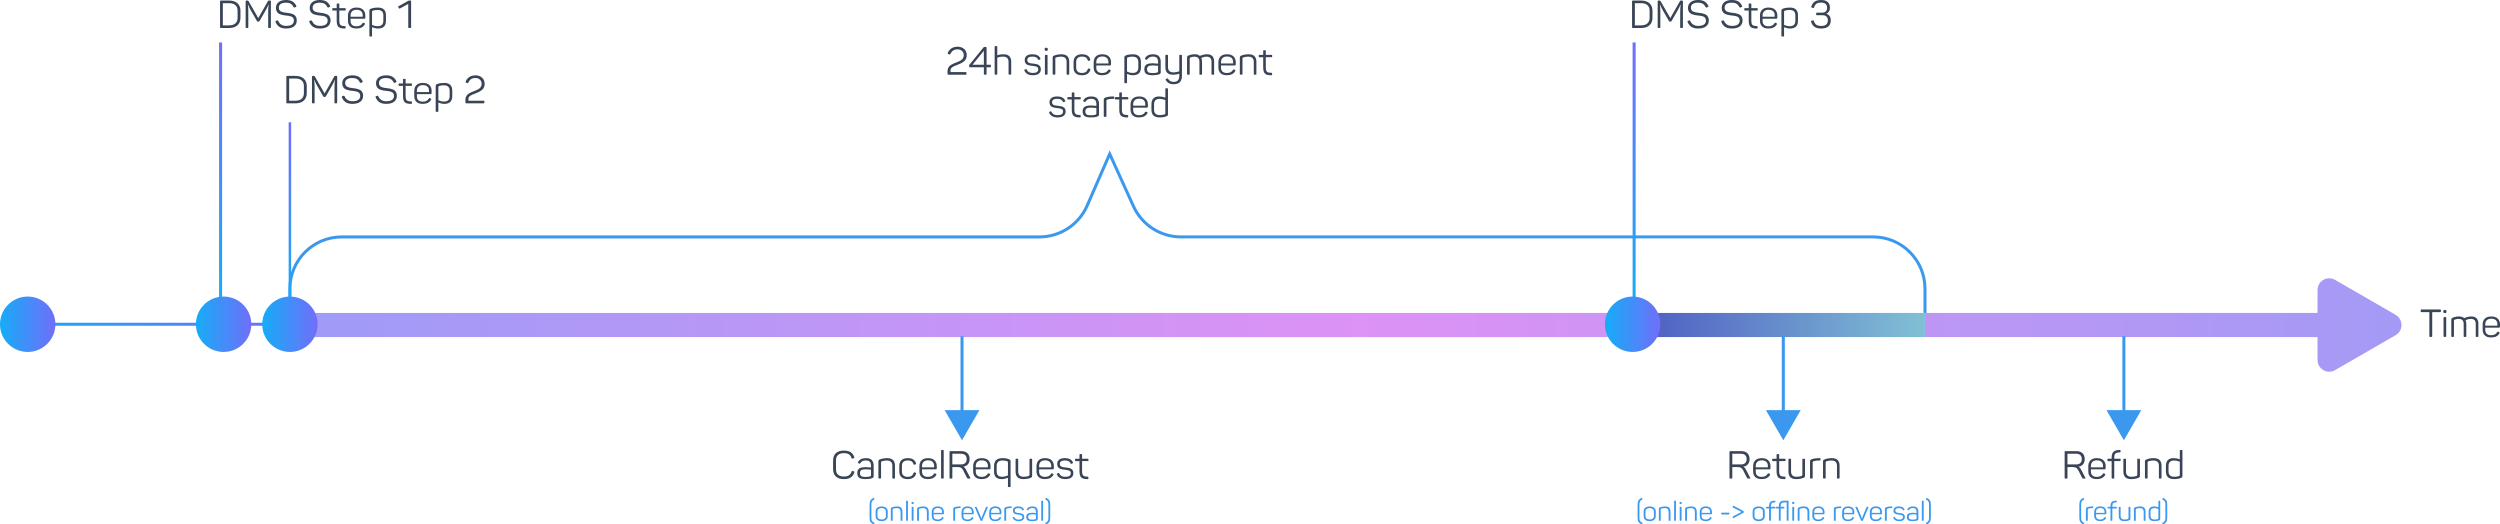 <?xml version="1.0" encoding="UTF-8"?>
<svg id="Layer_1" data-name="Layer 1" xmlns="http://www.w3.org/2000/svg" xmlns:xlink="http://www.w3.org/1999/xlink" viewBox="0 0 1658.97 347.97">
  <defs>
    <style>
      .cls-1 {
        stroke: url(#linear-gradient-4);
      }

      .cls-1, .cls-2, .cls-3, .cls-4, .cls-5 {
        fill: none;
        stroke-miterlimit: 10;
      }

      .cls-1, .cls-2, .cls-3, .cls-5 {
        stroke-width: 2px;
      }

      .cls-2 {
        stroke: url(#linear-gradient-6);
      }

      .cls-3 {
        stroke: url(#linear-gradient-8);
      }

      .cls-6 {
        fill: url(#linear-gradient);
      }

      .cls-7 {
        fill: #3a98ee;
      }

      .cls-8 {
        fill: #394556;
      }

      .cls-4 {
        stroke: url(#linear-gradient-7);
        stroke-width: 1.67px;
      }

      .cls-5 {
        stroke: #3a98ee;
      }

      .cls-9 {
        fill: url(#linear-gradient-9);
      }

      .cls-10 {
        fill: url(#linear-gradient-3);
      }

      .cls-11 {
        fill: url(#linear-gradient-2);
      }

      .cls-12 {
        fill: url(#linear-gradient-5);
      }

      .cls-13 {
        fill: url(#linear-gradient-10);
      }

      .cls-14 {
        fill: url(#linear-gradient-11);
      }
    </style>
    <linearGradient id="linear-gradient" x1="181.88" y1="215.67" x2="1593.62" y2="215.67" gradientUnits="userSpaceOnUse">
      <stop offset="0" stop-color="#9d9bf7"/>
      <stop offset=".51" stop-color="#dd92f5"/>
      <stop offset="1" stop-color="#a39af5"/>
    </linearGradient>
    <linearGradient id="linear-gradient-2" x1="181.88" y1="215.67" x2="1593.62" y2="215.67" xlink:href="#linear-gradient"/>
    <linearGradient id="linear-gradient-3" x1="1083.01" y1="215.67" x2="1277.38" y2="215.67" gradientUnits="userSpaceOnUse">
      <stop offset="0" stop-color="#4d5ac2"/>
      <stop offset="1" stop-color="#80c0d5"/>
    </linearGradient>
    <linearGradient id="linear-gradient-4" x1="18.38" y1="215.17" x2="192.38" y2="215.17" gradientUnits="userSpaceOnUse">
      <stop offset="0" stop-color="#15acf8"/>
      <stop offset="1" stop-color="#716ef9"/>
    </linearGradient>
    <linearGradient id="linear-gradient-5" x1="0" x2="36.77" xlink:href="#linear-gradient-4"/>
    <linearGradient id="linear-gradient-6" x1="796.81" y1="-1934.33" x2="970.81" y2="-1934.33" gradientTransform="translate(2080.72 998.98) rotate(-90)" xlink:href="#linear-gradient-4"/>
    <linearGradient id="linear-gradient-7" x1="796.81" y1="-1888.33" x2="917.81" y2="-1888.33" gradientTransform="translate(2080.72 998.98) rotate(-90)" xlink:href="#linear-gradient-4"/>
    <linearGradient id="linear-gradient-8" x1="796.81" y1="-996.33" x2="970.81" y2="-996.33" gradientTransform="translate(2080.72 998.98) rotate(-90)" xlink:href="#linear-gradient-4"/>
    <linearGradient id="linear-gradient-9" x1="174" x2="210.77" xlink:href="#linear-gradient-4"/>
    <linearGradient id="linear-gradient-10" x1="130" x2="166.77" xlink:href="#linear-gradient-4"/>
    <linearGradient id="linear-gradient-11" x1="1065" x2="1101.77" xlink:href="#linear-gradient-4"/>
  </defs>
  <rect class="cls-6" x="181.88" y="207.67" width="901.13" height="16"/>
  <path class="cls-11" d="m1589.73,208.94l-40.2-23.21c-5.18-2.99-11.65.75-11.65,6.73v15.21h-260.5v16h260.5v15.21c0,5.98,6.47,9.72,11.65,6.73l40.2-23.21c5.18-2.99,5.18-10.46,0-13.45Z"/>
  <rect class="cls-10" x="1083.01" y="207.67" width="194.37" height="16"/>
  <line class="cls-1" x1="18.38" y1="215.17" x2="192.38" y2="215.17"/>
  <g>
    <line class="cls-5" x1="638.38" y1="223.17" x2="638.38" y2="282.06"/>
    <polygon class="cls-7" points="638.38 292.17 649.93 272.17 626.84 272.17 638.38 292.17"/>
  </g>
  <g>
    <line class="cls-5" x1="1183.38" y1="223.17" x2="1183.38" y2="282.06"/>
    <polygon class="cls-7" points="1183.38 292.17 1194.93 272.17 1171.84 272.17 1183.38 292.17"/>
  </g>
  <g>
    <line class="cls-5" x1="1409.38" y1="223.17" x2="1409.38" y2="282.06"/>
    <polygon class="cls-7" points="1409.38 292.17 1420.93 272.17 1397.84 272.17 1409.38 292.17"/>
  </g>
  <path class="cls-5" d="m192.38,207.17v-15.58c0-18.98,15.39-34.37,34.37-34.37h462.95c13.77,0,26.24-8.16,31.74-20.79l14.94-34.27,15.78,34.74c5.62,12.37,17.95,20.31,31.53,20.31h459.33c18.98,0,34.37,15.39,34.37,34.37v16.08"/>
  <circle class="cls-12" cx="18.38" cy="215.17" r="18.38"/>
  <line class="cls-2" x1="146.38" y1="202.17" x2="146.38" y2="28.17"/>
  <line class="cls-4" x1="192.38" y1="202.17" x2="192.38" y2="81.17"/>
  <line class="cls-3" x1="1084.38" y1="202.17" x2="1084.38" y2="28.17"/>
  <g>
    <path class="cls-8" d="m152.02.36c2.39,0,4.25.6,5.56,1.81,1.32,1.21,1.98,2.86,1.98,4.97v4.67c0,2.1-.66,3.76-1.98,4.96-1.32,1.21-3.17,1.81-5.56,1.81h-5.49c-.19,0-.32-.04-.4-.12s-.12-.21-.12-.4V.87c0-.19.04-.32.12-.4s.21-.12.4-.12h5.49Zm5.64,6.77c0-1.61-.49-2.85-1.46-3.72-.97-.87-2.37-1.31-4.19-1.31h-4.13v14.73h4.13c1.82,0,3.21-.44,4.19-1.31.97-.87,1.46-2.11,1.46-3.72v-4.67Z"/>
    <path class="cls-8" d="m179.24.36c.19,0,.33.04.4.12.08.08.12.21.12.4v17.19c0,.19-.04.32-.12.4-.08.08-.21.12-.4.12h-.78c-.19,0-.33-.04-.4-.12-.08-.08-.12-.21-.12-.4l.03-10.47c0-1.57.1-3.09.31-4.54h-.1c-.55,1.3-1.22,2.63-2,4l-3.95,6.88c-.12.26-.32.39-.6.39h-.52c-.28,0-.49-.13-.62-.39l-4-6.95c-.64-1.08-1.27-2.39-1.9-3.95h-.1c.19,1.56.29,3.09.29,4.59v10.44c0,.19-.04.32-.12.4-.08.08-.21.12-.4.12h-.73c-.19,0-.32-.04-.4-.12s-.12-.21-.12-.4V.87c0-.19.04-.32.12-.4s.21-.12.4-.12h.68c.33,0,.57.14.73.41l6.45,11.26,6.4-11.24c.1-.19.2-.31.29-.36.09-.05.23-.08.44-.08h.75Z"/>
    <path class="cls-8" d="m183.11,5.26c0-1.61.59-2.89,1.77-3.84,1.18-.95,2.82-1.42,4.94-1.42,1.77,0,3.18.32,4.24.95s1.92,1.63,2.6,3c.16.29.06.51-.29.67l-.81.36c-.17.07-.3.09-.39.06-.09-.03-.18-.12-.29-.29-.52-1.03-1.17-1.78-1.96-2.26-.79-.48-1.82-.72-3.11-.72-1.54,0-2.73.29-3.55.87-.82.58-1.23,1.42-1.23,2.51,0,.51.1.96.31,1.33s.46.68.77.9c.3.22.72.42,1.25.58.53.16,1,.28,1.42.35s.96.14,1.64.21c.76.09,1.4.18,1.9.27.5.09,1.07.26,1.72.49.64.23,1.15.51,1.53.85.38.33.71.79.97,1.37.27.58.4,1.27.4,2.05,0,1.69-.61,3.02-1.82,3.96s-2.96,1.42-5.25,1.42c-1.85,0-3.34-.36-4.46-1.08-1.12-.72-1.98-1.83-2.59-3.34-.1-.33,0-.56.31-.69l.81-.28c.29-.1.52,0,.68.31.95,2.22,2.7,3.33,5.25,3.33,3.45,0,5.17-1.2,5.17-3.59,0-.51-.1-.95-.3-1.32s-.44-.66-.71-.89c-.28-.22-.66-.41-1.16-.56-.49-.15-.94-.26-1.34-.32-.4-.06-.92-.12-1.56-.19-.81-.09-1.47-.17-1.98-.26s-1.1-.24-1.79-.47c-.69-.23-1.24-.51-1.64-.85-.4-.33-.74-.8-1.03-1.39-.29-.59-.43-1.29-.43-2.09Z"/>
    <path class="cls-8" d="m205.52,5.26c0-1.61.59-2.89,1.77-3.84,1.18-.95,2.82-1.42,4.94-1.42,1.77,0,3.18.32,4.24.95s1.92,1.63,2.6,3c.16.29.06.51-.29.67l-.81.36c-.17.07-.3.09-.39.06-.09-.03-.18-.12-.29-.29-.52-1.03-1.17-1.78-1.96-2.26-.79-.48-1.82-.72-3.11-.72-1.54,0-2.73.29-3.55.87-.82.58-1.23,1.42-1.23,2.51,0,.51.1.96.31,1.33s.46.68.77.9c.3.22.72.42,1.25.58.53.16,1,.28,1.42.35s.96.14,1.64.21c.76.09,1.4.18,1.9.27.5.09,1.07.26,1.72.49.64.23,1.15.51,1.53.85.38.33.71.79.97,1.37.27.58.4,1.27.4,2.05,0,1.69-.61,3.02-1.82,3.96s-2.96,1.42-5.25,1.42c-1.85,0-3.34-.36-4.46-1.08-1.12-.72-1.98-1.83-2.59-3.34-.1-.33,0-.56.31-.69l.81-.28c.29-.1.52,0,.68.31.95,2.22,2.7,3.33,5.25,3.33,3.45,0,5.17-1.2,5.17-3.59,0-.51-.1-.95-.3-1.32s-.44-.66-.71-.89c-.28-.22-.66-.41-1.16-.56-.49-.15-.94-.26-1.34-.32-.4-.06-.92-.12-1.56-.19-.81-.09-1.47-.17-1.98-.26s-1.1-.24-1.79-.47c-.69-.23-1.24-.51-1.64-.85-.4-.33-.74-.8-1.03-1.39-.29-.59-.43-1.29-.43-2.09Z"/>
    <path class="cls-8" d="m224.69,2.31c.19,0,.32.03.38.1s.09.19.09.36v2.62h3.77c.31,0,.47.15.47.46v.67c0,.31-.16.46-.47.46h-3.77v6.67c0,1.49.26,2.47.77,2.94.51.47,1.49.71,2.95.71.31,0,.47.16.47.49v.69c0,.17-.04.29-.1.36-.07.07-.19.1-.36.1-2.03.03-3.44-.32-4.25-1.06-.81-.74-1.21-2.13-1.21-4.17v-6.72h-2.47c-.31,0-.47-.15-.47-.46v-.67c0-.31.16-.46.47-.46h2.47v-2.62c0-.31.16-.46.47-.46h.81Z"/>
    <path class="cls-8" d="m230.9,10.42c0-1.71.49-3.04,1.47-3.99.98-.95,2.41-1.42,4.28-1.42s3.32.48,4.3,1.45c.98.97,1.47,2.25,1.47,3.86v1.41c0,.48-.26.72-.78.72h-9v1.49c0,1.11.33,1.98,1,2.59.67.62,1.63.92,2.9.92,1.92,0,3.28-.71,4.08-2.13.21-.27.46-.33.75-.18l.55.28c.33.17.39.42.18.74-1.04,1.85-2.89,2.77-5.56,2.77-1.89,0-3.3-.46-4.24-1.39s-1.4-2.19-1.4-3.8v-3.34Zm9.78-.21c0-1.16-.34-2.07-1.03-2.73-.69-.66-1.69-.99-3-.99s-2.29.33-2.98.99c-.69.66-1.03,1.57-1.03,2.73v.9h8.03v-.9Z"/>
    <path class="cls-8" d="m246.16,5.75c1.27-.5,2.78-.74,4.55-.74,3.6,0,5.41,1.71,5.41,5.13v3.69c0,3.4-1.78,5.11-5.33,5.11-1.13,0-2.43-.29-3.9-.87v5.7c0,.31-.16.46-.47.46h-.83c-.31,0-.47-.15-.47-.46V7.18c0-.41.07-.71.21-.9.14-.19.42-.37.83-.54Zm8.22,4.44c0-2.39-1.29-3.59-3.87-3.59-1.16,0-2.2.16-3.12.49-.23.09-.36.17-.42.26-.05.09-.08.23-.08.44v8.7c1.27.6,2.52.9,3.77.9,2.48,0,3.72-1.2,3.72-3.59v-3.59Z"/>
    <path class="cls-8" d="m272.29.36c.19,0,.32.04.4.12s.12.21.12.4v17.19c0,.19-.04.32-.12.4s-.21.12-.4.12h-.83c-.21,0-.35-.04-.43-.12s-.12-.21-.12-.4V2.62l-5.49,3c-.33.19-.58.13-.75-.18l-.39-.69c-.16-.27-.08-.5.23-.67l6.34-3.52c.23-.14.47-.21.73-.21h.7Z"/>
  </g>
  <g>
    <path class="cls-8" d="m1089.02.36c2.39,0,4.25.6,5.56,1.81,1.32,1.21,1.98,2.86,1.98,4.97v4.67c0,2.1-.66,3.76-1.98,4.96-1.32,1.21-3.17,1.81-5.56,1.81h-5.49c-.19,0-.32-.04-.4-.12s-.12-.21-.12-.4V.87c0-.19.04-.32.12-.4s.21-.12.4-.12h5.49Zm5.64,6.77c0-1.61-.49-2.85-1.46-3.72-.97-.87-2.37-1.31-4.19-1.31h-4.13v14.73h4.13c1.82,0,3.21-.44,4.19-1.31.97-.87,1.46-2.11,1.46-3.72v-4.67Z"/>
    <path class="cls-8" d="m1116.24.36c.19,0,.33.04.4.12.08.08.12.21.12.4v17.19c0,.19-.04.32-.12.4-.08.08-.21.12-.4.12h-.78c-.19,0-.33-.04-.4-.12-.08-.08-.12-.21-.12-.4l.03-10.47c0-1.57.1-3.09.31-4.54h-.1c-.55,1.3-1.22,2.63-2,4l-3.95,6.88c-.12.26-.32.39-.6.39h-.52c-.28,0-.49-.13-.62-.39l-4-6.95c-.64-1.08-1.27-2.39-1.9-3.95h-.1c.19,1.56.29,3.09.29,4.59v10.44c0,.19-.04.32-.12.4-.08.08-.21.12-.4.12h-.73c-.19,0-.32-.04-.4-.12s-.12-.21-.12-.4V.87c0-.19.04-.32.12-.4s.21-.12.4-.12h.68c.33,0,.57.14.73.41l6.45,11.26,6.4-11.24c.1-.19.2-.31.29-.36.09-.05.23-.08.44-.08h.75Z"/>
    <path class="cls-8" d="m1120.11,5.26c0-1.61.59-2.89,1.77-3.84,1.18-.95,2.82-1.42,4.94-1.42,1.77,0,3.18.32,4.24.95s1.92,1.63,2.6,3c.16.29.06.51-.29.67l-.81.36c-.17.07-.3.09-.39.06-.09-.03-.18-.12-.29-.29-.52-1.03-1.17-1.78-1.96-2.26-.79-.48-1.82-.72-3.11-.72-1.54,0-2.73.29-3.55.87-.82.58-1.23,1.42-1.23,2.51,0,.51.1.96.31,1.33s.46.68.77.9c.3.22.72.42,1.25.58.53.16,1,.28,1.42.35s.96.14,1.64.21c.76.09,1.4.18,1.9.27.5.09,1.07.26,1.72.49.64.23,1.15.51,1.53.85.38.33.71.79.97,1.37.27.58.4,1.27.4,2.05,0,1.69-.61,3.02-1.82,3.96s-2.96,1.42-5.25,1.42c-1.85,0-3.34-.36-4.46-1.08-1.12-.72-1.98-1.83-2.59-3.34-.1-.33,0-.56.31-.69l.81-.28c.29-.1.52,0,.68.31.95,2.22,2.7,3.33,5.25,3.33,3.45,0,5.17-1.2,5.17-3.59,0-.51-.1-.95-.3-1.32s-.44-.66-.71-.89c-.28-.22-.66-.41-1.16-.56-.49-.15-.94-.26-1.34-.32-.4-.06-.92-.12-1.56-.19-.81-.09-1.47-.17-1.98-.26s-1.1-.24-1.79-.47c-.69-.23-1.24-.51-1.64-.85-.4-.33-.74-.8-1.03-1.39-.29-.59-.43-1.29-.43-2.09Z"/>
    <path class="cls-8" d="m1142.52,5.26c0-1.61.59-2.89,1.77-3.84,1.18-.95,2.82-1.42,4.94-1.42,1.77,0,3.18.32,4.24.95s1.92,1.63,2.6,3c.16.29.06.51-.29.67l-.81.36c-.17.07-.3.09-.39.06-.09-.03-.18-.12-.29-.29-.52-1.03-1.17-1.78-1.96-2.26-.79-.48-1.82-.72-3.11-.72-1.54,0-2.73.29-3.55.87-.82.58-1.23,1.42-1.23,2.51,0,.51.1.96.31,1.33s.46.68.77.9c.3.22.72.42,1.25.58.53.16,1,.28,1.42.35s.96.14,1.64.21c.76.09,1.4.18,1.9.27.5.09,1.07.26,1.72.49.64.23,1.15.51,1.53.85.38.33.71.79.97,1.37.27.58.4,1.27.4,2.05,0,1.69-.61,3.02-1.82,3.96s-2.96,1.42-5.25,1.42c-1.85,0-3.34-.36-4.46-1.08-1.12-.72-1.98-1.83-2.59-3.34-.1-.33,0-.56.31-.69l.81-.28c.29-.1.52,0,.68.31.95,2.22,2.7,3.33,5.25,3.33,3.45,0,5.17-1.2,5.17-3.59,0-.51-.1-.95-.3-1.32s-.44-.66-.71-.89c-.28-.22-.66-.41-1.16-.56-.49-.15-.94-.26-1.34-.32-.4-.06-.92-.12-1.56-.19-.81-.09-1.47-.17-1.98-.26s-1.1-.24-1.79-.47c-.69-.23-1.24-.51-1.64-.85-.4-.33-.74-.8-1.03-1.39-.29-.59-.43-1.29-.43-2.09Z"/>
    <path class="cls-8" d="m1161.69,2.31c.19,0,.32.03.38.1s.09.19.09.36v2.62h3.77c.31,0,.47.15.47.46v.67c0,.31-.16.46-.47.46h-3.77v6.67c0,1.49.26,2.47.77,2.94.51.47,1.49.71,2.95.71.31,0,.47.16.47.49v.69c0,.17-.04.29-.1.36-.07.07-.19.1-.36.1-2.03.03-3.44-.32-4.25-1.06-.81-.74-1.21-2.13-1.21-4.17v-6.72h-2.47c-.31,0-.47-.15-.47-.46v-.67c0-.31.16-.46.47-.46h2.47v-2.62c0-.31.16-.46.47-.46h.81Z"/>
    <path class="cls-8" d="m1167.9,10.42c0-1.71.49-3.04,1.47-3.99.98-.95,2.41-1.42,4.28-1.42s3.32.48,4.3,1.45c.98.97,1.47,2.25,1.47,3.86v1.41c0,.48-.26.72-.78.72h-9v1.49c0,1.11.33,1.98,1,2.59.67.62,1.63.92,2.9.92,1.92,0,3.28-.71,4.08-2.13.21-.27.46-.33.75-.18l.55.28c.33.17.39.42.18.74-1.04,1.85-2.89,2.77-5.56,2.77-1.89,0-3.3-.46-4.24-1.39s-1.4-2.19-1.4-3.8v-3.34Zm9.78-.21c0-1.16-.34-2.07-1.03-2.73-.69-.66-1.69-.99-3-.99s-2.29.33-2.98.99c-.69.66-1.03,1.57-1.03,2.73v.9h8.03v-.9Z"/>
    <path class="cls-8" d="m1183.16,5.75c1.27-.5,2.78-.74,4.55-.74,3.6,0,5.41,1.71,5.41,5.13v3.69c0,3.4-1.78,5.11-5.33,5.11-1.13,0-2.43-.29-3.9-.87v5.7c0,.31-.16.46-.47.46h-.83c-.31,0-.47-.15-.47-.46V7.18c0-.41.07-.71.21-.9.14-.19.42-.37.83-.54Zm8.22,4.44c0-2.39-1.29-3.59-3.87-3.59-1.16,0-2.2.16-3.12.49-.23.09-.36.17-.42.26-.05.09-.08.23-.08.44v8.7c1.27.6,2.52.9,3.77.9,2.48,0,3.72-1.2,3.72-3.59v-3.59Z"/>
    <path class="cls-8" d="m1214.31,5.08c0,2.02-.78,3.36-2.34,4.03,1.94.68,2.91,2.16,2.91,4.44,0,1.69-.52,3.02-1.57,3.96s-2.63,1.42-4.75,1.42c-1.92,0-3.42-.37-4.47-1.12-1.06-.74-1.82-1.86-2.29-3.35-.1-.32,0-.55.31-.67l.81-.28c.33-.12.55,0,.68.33.36,1.16.91,2.01,1.64,2.55.73.54,1.84.81,3.33.81s2.57-.32,3.29-.96c.72-.64,1.08-1.55,1.08-2.73,0-1.06-.3-1.89-.9-2.5-.6-.61-1.46-.91-2.59-.91h-3.77c-.35,0-.52-.16-.52-.49v-.69c0-.19.04-.32.12-.4.08-.08.21-.12.4-.12h3.54c1.04,0,1.84-.29,2.39-.88.55-.59.83-1.35.83-2.27,0-1.15-.33-2.02-.99-2.63-.66-.61-1.64-.91-2.94-.91-1.42,0-2.48.26-3.17.77-.69.51-1.22,1.35-1.59,2.51-.1.29-.33.39-.68.31l-.81-.28c-.31-.12-.42-.33-.31-.64.47-1.49,1.21-2.59,2.24-3.31,1.02-.72,2.48-1.08,4.37-1.08s3.3.45,4.28,1.33c.98.89,1.47,2.14,1.47,3.75Z"/>
  </g>
  <g>
    <path class="cls-8" d="m1619.24,205.36c.19,0,.33.04.4.12s.12.21.12.4v.72c0,.19-.04.32-.12.4s-.21.12-.4.12h-5.25v15.96c0,.19-.04.32-.12.4-.08.08-.21.12-.4.12h-.86c-.19,0-.32-.04-.4-.12s-.12-.21-.12-.4v-15.96h-5.25c-.19,0-.33-.04-.4-.12s-.12-.21-.12-.4v-.72c0-.19.04-.32.12-.4s.21-.12.4-.12h12.4Z"/>
    <path class="cls-8" d="m1622.47,205.67c.36,0,.62.07.75.21.14.14.21.38.21.74v.18c0,.36-.07.61-.21.74-.14.14-.39.21-.75.21h-.16c-.36,0-.62-.07-.75-.21-.14-.14-.21-.38-.21-.74v-.18c0-.36.07-.61.21-.74.14-.14.39-.21.75-.21h.16Zm.34,4.72c.31,0,.47.15.47.46v12.26c0,.31-.16.46-.47.46h-.83c-.31,0-.47-.15-.47-.46v-12.26c0-.31.16-.46.47-.46h.83Z"/>
    <path class="cls-8" d="m1635.15,211.11c1.65-.73,3.21-1.1,4.71-1.1,3.17,0,4.76,1.62,4.76,4.88v8.24c0,.17-.03.29-.09.36s-.19.1-.38.1h-.81c-.17,0-.29-.03-.36-.1s-.1-.19-.1-.36v-8.16c0-2.24-1.07-3.36-3.22-3.36-1.23,0-2.41.29-3.54.87.33.63.49,1.44.49,2.41v8.24c0,.17-.03.29-.09.36s-.19.1-.38.1h-.81c-.17,0-.29-.03-.36-.1s-.1-.19-.1-.36v-8.16c0-2.24-1.1-3.36-3.3-3.36-1.02,0-1.93.17-2.73.51-.28.12-.42.35-.42.69v10.31c0,.31-.16.46-.47.46h-.83c-.31,0-.47-.15-.47-.46v-10.83c0-.39.07-.69.21-.9.14-.21.4-.39.78-.57,1.25-.55,2.63-.82,4.16-.82s2.57.37,3.35,1.1Z"/>
    <path class="cls-8" d="m1647.45,215.42c0-1.71.49-3.04,1.47-3.99s2.41-1.42,4.28-1.42,3.32.48,4.3,1.45c.98.97,1.47,2.25,1.47,3.86v1.41c0,.48-.26.72-.78.72h-9v1.49c0,1.11.33,1.98,1,2.59.67.62,1.63.92,2.9.92,1.92,0,3.29-.71,4.08-2.13.21-.27.46-.33.75-.18l.55.28c.33.17.39.42.18.74-1.04,1.85-2.89,2.77-5.56,2.77-1.89,0-3.3-.46-4.24-1.39-.94-.92-1.4-2.19-1.4-3.8v-3.34Zm9.78-.21c0-1.16-.34-2.07-1.03-2.73-.68-.66-1.69-.99-3-.99s-2.29.33-2.98.99c-.69.66-1.03,1.57-1.03,2.73v.9h8.03v-.9Z"/>
  </g>
  <g>
    <path class="cls-8" d="m1377.94,299.36c1.72,0,3.06.47,4.02,1.4s1.44,2.24,1.44,3.91c0,1.4-.37,2.54-1.1,3.41-.74.87-1.76,1.41-3.08,1.62.68.31,1.24.9,1.69,1.77l2.91,5.59c.23.34.14.51-.26.51h-.86c-.54,0-.88-.15-1.01-.46l-2.52-4.95c-.42-.82-.89-1.4-1.42-1.73-.53-.33-1.3-.5-2.3-.5h-3.51v7.13c0,.19-.03.32-.1.4s-.2.12-.39.12h-.86c-.19,0-.33-.04-.4-.12s-.12-.21-.12-.4v-17.19c0-.19.04-.32.12-.4s.21-.12.4-.12h7.36Zm3.51,5.31c0-1.15-.32-2.03-.96-2.64-.64-.62-1.55-.92-2.73-.92h-5.82v7.08h5.82c1.16,0,2.07-.3,2.72-.91.65-.61.98-1.48.98-2.6Z"/>
    <path class="cls-8" d="m1385.77,309.42c0-1.71.49-3.04,1.47-3.99.98-.95,2.41-1.42,4.28-1.42s3.32.48,4.3,1.45c.98.97,1.47,2.25,1.47,3.86v1.41c0,.48-.26.72-.78.72h-9v1.49c0,1.11.33,1.98,1,2.59.67.62,1.63.92,2.9.92,1.92,0,3.28-.71,4.08-2.13.21-.27.46-.33.75-.18l.55.28c.33.17.39.42.18.74-1.04,1.85-2.89,2.77-5.56,2.77-1.89,0-3.3-.46-4.24-1.39-.94-.92-1.4-2.19-1.4-3.8v-3.34Zm9.78-.21c0-1.16-.34-2.07-1.03-2.73-.69-.66-1.69-.99-3-.99s-2.29.33-2.98.99c-.68.66-1.03,1.57-1.03,2.73v.9h8.03v-.9Z"/>
    <path class="cls-8" d="m1406.7,298.59c.19,0,.32.03.38.1s.09.19.09.36v.67c0,.33-.16.49-.47.49-1.42,0-2.4.25-2.92.74-.53.5-.79,1.43-.79,2.8v.64h3.77c.19,0,.32.03.38.1s.09.19.09.36v.67c0,.31-.16.46-.47.46h-3.77v11.14c0,.17-.04.29-.1.36s-.19.1-.36.1h-.81c-.31,0-.47-.15-.47-.46v-11.14h-2.31c-.31,0-.47-.15-.47-.46v-.67c0-.17.04-.29.1-.36.07-.07.19-.1.36-.1h2.31v-.64c0-1.83.41-3.14,1.22-3.93s2.16-1.2,4.03-1.23h.21Z"/>
    <path class="cls-8" d="m1419.57,304.39c.31,0,.47.15.47.46v10.83c0,.39-.07.68-.2.87-.13.19-.39.37-.79.54-1.39.56-3.01.85-4.86.85-3.43,0-5.15-1.67-5.15-5v-8.08c0-.17.03-.29.1-.36s.19-.1.36-.1h.81c.19,0,.32.03.38.1.06.07.09.19.09.36v8.01c0,2.34,1.21,3.51,3.64,3.51,1.3,0,2.43-.19,3.38-.56.31-.14.47-.38.47-.72v-10.24c0-.31.16-.46.47-.46h.83Z"/>
    <path class="cls-8" d="m1424.35,304.88c1.44-.58,3.05-.87,4.84-.87,3.45,0,5.17,1.68,5.17,5.03v8.08c0,.31-.16.46-.47.46h-.81c-.17,0-.29-.03-.36-.1s-.1-.19-.1-.36v-8.03c0-2.33-1.21-3.49-3.64-3.49-1.23,0-2.38.19-3.46.56-.26.12-.39.33-.39.64v10.31c0,.31-.16.46-.47.46h-.83c-.31,0-.47-.15-.47-.46v-10.83c0-.39.06-.68.19-.87s.39-.37.79-.54Z"/>
    <path class="cls-8" d="m1437.27,309.14c0-1.64.42-2.91,1.27-3.8.85-.89,2.13-1.33,3.85-1.33,1.28,0,2.65.25,4.11.74v-5.7c0-.31.16-.46.47-.46h.81c.17,0,.29.03.36.1s.1.19.1.36v16.73c0,.41-.07.7-.2.87-.13.17-.4.34-.82.51-1.23.51-2.73.77-4.5.77-3.64,0-5.46-1.71-5.46-5.13v-3.67Zm9.23-2.77c-1.33-.51-2.6-.77-3.8-.77-2.46,0-3.69,1.2-3.69,3.59v3.59c0,2.39,1.29,3.59,3.87,3.59,1.16,0,2.2-.16,3.12-.49.21-.08.34-.17.4-.24.06-.08.09-.22.09-.42v-8.85Z"/>
    <path class="cls-7" d="m1379.83,334.58c0-1.08.21-1.94.63-2.59.42-.65,1.06-1.16,1.92-1.55.18-.08.33-.02.44.18l.24.47c.07.17.01.31-.18.43-.63.3-1.1.67-1.4,1.12s-.45,1.07-.45,1.86v9.36c0,.79.15,1.41.45,1.86s.76.83,1.4,1.12c.21.12.27.26.18.43l-.24.47c-.11.2-.26.26-.44.18-.86-.38-1.5-.9-1.92-1.55-.42-.65-.63-1.51-.63-2.59v-9.22Z"/>
    <path class="cls-7" d="m1388.18,336.06h.57c.22,0,.33.11.33.32v.47c0,.22-.11.32-.33.32h-.6c-.91,0-1.71.13-2.41.38-.21.08-.31.24-.31.47v7.24c0,.22-.11.32-.33.32h-.58c-.22,0-.33-.11-.33-.32v-7.63c0-.28.05-.48.15-.62.1-.14.28-.27.55-.39.92-.35,2.02-.53,3.3-.56Z"/>
    <path class="cls-7" d="m1389.68,339.85c0-1.2.34-2.13,1.03-2.8.69-.67,1.69-1,3-1s2.33.34,3.02,1.02c.69.68,1.03,1.58,1.03,2.71v.99c0,.34-.18.5-.55.5h-6.31v1.04c0,.78.23,1.39.7,1.82.47.43,1.15.65,2.03.65,1.35,0,2.3-.5,2.86-1.49.15-.19.32-.23.53-.13l.38.2c.23.12.27.29.13.52-.73,1.3-2.03,1.94-3.9,1.94-1.33,0-2.32-.32-2.97-.97s-.98-1.54-.98-2.66v-2.34Zm6.86-.14c0-.82-.24-1.45-.72-1.92-.48-.46-1.18-.69-2.11-.69s-1.61.23-2.09.69c-.48.46-.72,1.1-.72,1.92v.63h5.64v-.63Z"/>
    <path class="cls-7" d="m1404.36,332.26c.13,0,.22.02.26.07.04.05.06.13.06.25v.47c0,.23-.11.34-.33.34-1,0-1.68.17-2.05.52-.37.35-.56,1-.56,1.96v.45h2.64c.13,0,.22.02.26.07.04.05.06.13.06.25v.47c0,.22-.11.32-.33.32h-2.64v7.81c0,.12-.02.21-.07.25-.05.05-.13.07-.26.07h-.57c-.22,0-.33-.11-.33-.32v-7.81h-1.62c-.22,0-.33-.11-.33-.32v-.47c0-.12.02-.2.07-.25s.13-.07.26-.07h1.62v-.45c0-1.28.29-2.2.86-2.75.57-.55,1.51-.84,2.83-.86h.15Z"/>
    <path class="cls-7" d="m1413.39,336.33c.22,0,.33.11.33.32v7.6c0,.28-.04.48-.14.61-.09.13-.28.26-.56.38-.97.4-2.11.59-3.41.59-2.41,0-3.61-1.17-3.61-3.51v-5.67c0-.12.02-.2.07-.25s.13-.07.25-.07h.57c.13,0,.22.02.26.07s.06.13.06.25v5.62c0,1.64.85,2.47,2.55,2.47.91,0,1.7-.13,2.37-.4.22-.1.33-.26.33-.5v-7.18c0-.22.11-.32.33-.32h.58Z"/>
    <path class="cls-7" d="m1416.74,336.67c1.01-.41,2.14-.61,3.39-.61,2.42,0,3.63,1.18,3.63,3.53v5.67c0,.22-.11.32-.33.32h-.57c-.12,0-.21-.02-.26-.07s-.07-.13-.07-.25v-5.63c0-1.63-.85-2.45-2.55-2.45-.86,0-1.67.13-2.43.4-.18.08-.27.23-.27.45v7.24c0,.22-.11.32-.33.32h-.58c-.22,0-.33-.11-.33-.32v-7.6c0-.28.04-.48.14-.61.09-.13.28-.26.56-.38Z"/>
    <path class="cls-7" d="m1425.81,339.66c0-1.15.3-2.04.89-2.66s1.5-.94,2.7-.94c.9,0,1.86.17,2.88.52v-4c0-.22.11-.32.33-.32h.57c.12,0,.21.02.25.07.05.05.07.13.07.25v11.74c0,.29-.05.49-.14.61s-.28.24-.57.36c-.86.36-1.92.54-3.16.54-2.55,0-3.83-1.2-3.83-3.6v-2.57Zm6.47-1.94c-.94-.36-1.82-.54-2.66-.54-1.73,0-2.59.84-2.59,2.52v2.52c0,1.68.91,2.52,2.72,2.52.81,0,1.54-.11,2.19-.34.15-.06.24-.12.28-.17.04-.05.06-.15.06-.3v-6.21Z"/>
    <path class="cls-7" d="m1435.15,330.62c.11-.2.25-.26.44-.18.86.38,1.5.9,1.92,1.55.42.65.63,1.51.63,2.59v9.22c0,1.08-.21,1.94-.63,2.59-.42.65-1.06,1.16-1.92,1.55-.18.08-.33.02-.44-.18l-.24-.47c-.07-.17-.01-.31.18-.43.63-.3,1.1-.67,1.4-1.12.3-.45.45-1.07.45-1.86v-9.36c0-.79-.15-1.41-.45-1.86-.3-.45-.76-.83-1.4-1.12-.19-.12-.26-.26-.18-.43l.24-.47Z"/>
  </g>
  <g>
    <path class="cls-8" d="m1155.53,299.36c1.72,0,3.06.47,4.02,1.4s1.44,2.24,1.44,3.91c0,1.4-.37,2.54-1.1,3.41-.74.87-1.76,1.41-3.08,1.62.68.31,1.24.9,1.69,1.77l2.91,5.59c.23.34.14.51-.26.51h-.86c-.54,0-.88-.15-1.01-.46l-2.52-4.95c-.42-.82-.89-1.4-1.42-1.73-.53-.33-1.3-.5-2.3-.5h-3.51v7.13c0,.19-.03.32-.1.4s-.2.12-.39.12h-.86c-.19,0-.32-.04-.4-.12s-.12-.21-.12-.4v-17.19c0-.19.04-.32.12-.4s.21-.12.4-.12h7.36Zm3.51,5.31c0-1.15-.32-2.03-.96-2.64-.64-.62-1.55-.92-2.73-.92h-5.82v7.08h5.82c1.16,0,2.07-.3,2.72-.91s.98-1.48.98-2.6Z"/>
    <path class="cls-8" d="m1163.35,309.42c0-1.71.49-3.04,1.47-3.99.98-.95,2.41-1.42,4.28-1.42s3.32.48,4.3,1.45c.98.97,1.47,2.25,1.47,3.86v1.41c0,.48-.26.72-.78.72h-9v1.49c0,1.11.33,1.98,1,2.59.67.62,1.63.92,2.9.92,1.92,0,3.28-.71,4.08-2.13.21-.27.46-.33.75-.18l.55.28c.33.17.39.42.18.74-1.04,1.85-2.89,2.77-5.56,2.77-1.89,0-3.3-.46-4.24-1.39s-1.4-2.19-1.4-3.8v-3.34Zm9.78-.21c0-1.16-.34-2.07-1.03-2.73-.69-.66-1.69-.99-3-.99s-2.29.33-2.98.99c-.69.66-1.03,1.57-1.03,2.73v.9h8.03v-.9Z"/>
    <path class="cls-8" d="m1180.17,301.31c.19,0,.32.03.38.1s.09.19.09.36v2.62h3.77c.31,0,.47.15.47.46v.67c0,.31-.16.46-.47.46h-3.77v6.67c0,1.49.26,2.47.77,2.94.51.47,1.49.71,2.95.71.31,0,.47.16.47.49v.69c0,.17-.04.29-.1.36-.07.07-.19.1-.36.1-2.03.03-3.44-.32-4.25-1.06-.81-.74-1.21-2.13-1.21-4.17v-6.72h-2.47c-.31,0-.47-.15-.47-.46v-.67c0-.31.16-.46.47-.46h2.47v-2.62c0-.31.16-.46.47-.46h.81Z"/>
    <path class="cls-8" d="m1197.31,304.39c.31,0,.47.15.47.46v10.83c0,.39-.06.68-.19.87-.13.19-.39.37-.79.54-1.39.56-3.01.85-4.86.85-3.43,0-5.15-1.67-5.15-5v-8.08c0-.17.03-.29.1-.36s.19-.1.36-.1h.81c.19,0,.32.03.38.1.06.07.09.19.09.36v8.01c0,2.34,1.21,3.51,3.64,3.51,1.3,0,2.43-.19,3.38-.56.31-.14.47-.38.47-.72v-10.24c0-.31.16-.46.47-.46h.83Z"/>
    <path class="cls-8" d="m1206.8,304h.81c.31,0,.47.15.47.46v.67c0,.31-.16.46-.47.46h-.86c-1.3,0-2.44.18-3.43.54-.29.12-.44.34-.44.67v10.31c0,.31-.16.46-.47.46h-.83c-.31,0-.47-.15-.47-.46v-10.88c0-.39.07-.69.21-.89.14-.2.4-.38.78-.55,1.32-.5,2.89-.76,4.71-.79Z"/>
    <path class="cls-8" d="m1210.72,304.88c1.44-.58,3.05-.87,4.84-.87,3.45,0,5.17,1.68,5.17,5.03v8.08c0,.31-.16.46-.47.46h-.81c-.17,0-.3-.03-.36-.1-.07-.07-.1-.19-.1-.36v-8.03c0-2.33-1.21-3.49-3.64-3.49-1.23,0-2.38.19-3.46.56-.26.12-.39.33-.39.64v10.31c0,.31-.16.46-.47.46h-.83c-.31,0-.47-.15-.47-.46v-10.83c0-.39.06-.68.19-.87s.39-.37.79-.54Z"/>
    <path class="cls-7" d="m1086.7,334.58c0-1.08.21-1.94.63-2.59.42-.65,1.06-1.16,1.92-1.55.18-.08.33-.02.44.18l.24.47c.07.17.01.31-.18.43-.63.3-1.1.67-1.4,1.12-.3.45-.45,1.07-.45,1.86v9.36c0,.79.15,1.41.45,1.86.3.45.76.83,1.4,1.12.21.12.27.26.18.43l-.24.47c-.11.2-.26.26-.44.18-.86-.38-1.5-.9-1.92-1.55-.42-.65-.63-1.51-.63-2.59v-9.22Z"/>
    <path class="cls-7" d="m1090.71,339.37c0-1.03.36-1.84,1.07-2.43s1.69-.88,2.93-.88,2.24.29,2.95.88,1.08,1.4,1.08,2.43v3.17c0,1.03-.36,1.84-1.08,2.42-.72.58-1.7.87-2.95.87s-2.22-.29-2.93-.88-1.07-1.39-1.07-2.41v-3.17Zm6.78,0c0-.68-.25-1.22-.75-1.62-.5-.4-1.18-.59-2.04-.59s-1.53.2-2.02.59c-.5.4-.75.94-.75,1.62v3.17c0,.68.25,1.22.76,1.61.5.39,1.18.58,2.02.58s1.54-.2,2.04-.58c.5-.39.75-.93.75-1.61v-3.17Z"/>
    <path class="cls-7" d="m1101.49,336.67c1.01-.41,2.14-.61,3.39-.61,2.42,0,3.63,1.18,3.63,3.53v5.67c0,.22-.11.32-.33.32h-.57c-.12,0-.21-.02-.26-.07-.05-.05-.07-.13-.07-.25v-5.63c0-1.63-.85-2.45-2.55-2.45-.86,0-1.67.13-2.43.4-.18.08-.27.23-.27.45v7.24c0,.22-.11.32-.33.32h-.58c-.22,0-.33-.11-.33-.32v-7.6c0-.28.05-.48.14-.61.09-.13.28-.26.56-.38Z"/>
    <path class="cls-7" d="m1112.14,345.25c0,.12-.02.21-.06.25-.04.05-.13.07-.26.07h-.57c-.12,0-.21-.02-.26-.07-.05-.05-.07-.13-.07-.25v-12.67c0-.12.02-.2.07-.25.05-.05.13-.07.26-.07h.57c.13,0,.22.02.26.07.04.05.06.13.06.25v12.67Z"/>
    <path class="cls-7" d="m1115.3,333.01c.26,0,.43.05.53.14.1.1.15.27.15.52v.13c0,.25-.05.43-.15.52-.1.1-.27.14-.53.14h-.11c-.26,0-.43-.05-.53-.14-.1-.1-.15-.27-.15-.52v-.13c0-.25.05-.43.15-.52.1-.1.27-.14.53-.14h.11Zm.24,3.31c.22,0,.33.11.33.32v8.6c0,.22-.11.32-.33.32h-.58c-.22,0-.33-.11-.33-.32v-8.6c0-.22.11-.32.33-.32h.58Z"/>
    <path class="cls-7" d="m1118.92,336.67c1.01-.41,2.14-.61,3.39-.61,2.42,0,3.63,1.18,3.63,3.53v5.67c0,.22-.11.32-.33.32h-.57c-.12,0-.21-.02-.26-.07-.05-.05-.07-.13-.07-.25v-5.63c0-1.63-.85-2.45-2.55-2.45-.86,0-1.67.13-2.43.4-.18.08-.27.23-.27.45v7.24c0,.22-.11.32-.33.32h-.58c-.22,0-.33-.11-.33-.32v-7.6c0-.28.05-.48.14-.61.09-.13.28-.26.56-.38Z"/>
    <path class="cls-7" d="m1127.94,339.85c0-1.2.34-2.13,1.03-2.8s1.69-1,3-1,2.33.34,3.02,1.02c.69.68,1.03,1.58,1.03,2.71v.99c0,.34-.18.5-.55.5h-6.31v1.04c0,.78.23,1.39.7,1.82.47.43,1.15.65,2.03.65,1.35,0,2.3-.5,2.86-1.49.15-.19.32-.23.53-.13l.38.2c.23.12.27.29.13.52-.73,1.3-2.03,1.94-3.9,1.94-1.33,0-2.32-.32-2.97-.97-.66-.65-.98-1.54-.98-2.66v-2.34Zm6.86-.14c0-.82-.24-1.45-.72-1.92-.48-.46-1.18-.69-2.11-.69s-1.61.23-2.09.69c-.48.46-.72,1.1-.72,1.92v.63h5.64v-.63Z"/>
    <path class="cls-7" d="m1147.25,340.21c.13,0,.23.03.28.08.05.05.08.15.08.28v.45c0,.13-.03.22-.08.28-.05.05-.15.08-.28.08h-4.72c-.23,0-.35-.12-.35-.36v-.45c0-.24.12-.36.35-.36h4.72Z"/>
    <path class="cls-7" d="m1149.86,335.82c0-.32.13-.41.4-.27l6.58,3.53c.21.11.31.26.31.45v.34c0,.2-.1.36-.31.47l-6.58,3.51c-.27.14-.4.06-.4-.25v-.47c0-.19.02-.32.06-.39.04-.07.14-.13.28-.21l5.38-2.79v-.05l-5.36-2.77c-.16-.07-.26-.14-.3-.21-.04-.07-.06-.19-.06-.39v-.5Z"/>
    <path class="cls-7" d="m1163.03,339.37c0-1.03.36-1.84,1.07-2.43s1.69-.88,2.93-.88,2.24.29,2.95.88,1.08,1.4,1.08,2.43v3.17c0,1.03-.36,1.84-1.08,2.42-.72.58-1.7.87-2.95.87s-2.22-.29-2.93-.88-1.07-1.39-1.07-2.41v-3.17Zm6.78,0c0-.68-.25-1.22-.75-1.62-.5-.4-1.18-.59-2.04-.59s-1.53.2-2.02.59c-.5.4-.75.94-.75,1.62v3.17c0,.68.25,1.22.76,1.61.5.39,1.18.58,2.02.58s1.54-.2,2.04-.58c.5-.39.75-.93.75-1.61v-3.17Z"/>
    <path class="cls-7" d="m1177.8,332.26c.13,0,.22.02.26.07.04.05.06.13.06.25v.47c0,.23-.11.34-.33.34-1,0-1.68.17-2.05.52-.37.35-.56,1-.56,1.96v.45h2.64c.13,0,.22.02.26.07s.06.13.06.25v.47c0,.22-.11.32-.33.32h-2.64v7.81c0,.12-.02.21-.07.25-.05.05-.13.07-.26.07h-.57c-.22,0-.33-.11-.33-.32v-7.81h-1.62c-.22,0-.33-.11-.33-.32v-.47c0-.12.02-.2.07-.25.05-.05.13-.07.26-.07h1.62v-.45c0-1.28.29-2.2.86-2.75.57-.55,1.51-.84,2.83-.86h.15Z"/>
    <path class="cls-7" d="m1186.52,332.26c.22,0,.33.11.33.32v12.67c0,.22-.11.32-.33.32h-.57c-.13,0-.22-.02-.26-.07s-.06-.13-.06-.25v-11.88h-1.39c-.97,0-1.65.18-2.03.53-.38.35-.57,1-.57,1.95v.47h2.12c.22,0,.33.11.33.32v.47c0,.22-.11.32-.33.32h-2.12v7.81c0,.12-.02.21-.07.25-.05.05-.13.07-.26.07h-.57c-.22,0-.33-.11-.33-.32v-7.81h-1.62c-.22,0-.33-.11-.33-.32v-.47c0-.12.02-.2.07-.25.05-.05.13-.07.26-.07h1.62v-.49c0-1.27.3-2.19.89-2.75.6-.56,1.57-.84,2.94-.84h2.28Z"/>
    <path class="cls-7" d="m1190,333.01c.26,0,.43.05.53.14.1.1.15.27.15.52v.13c0,.25-.05.43-.15.52-.1.1-.27.14-.53.14h-.11c-.26,0-.43-.05-.53-.14-.1-.1-.15-.27-.15-.52v-.13c0-.25.05-.43.15-.52.1-.1.27-.14.53-.14h.11Zm.24,3.31c.22,0,.33.11.33.32v8.6c0,.22-.11.32-.33.32h-.58c-.22,0-.33-.11-.33-.32v-8.6c0-.22.11-.32.33-.32h.58Z"/>
    <path class="cls-7" d="m1193.63,336.67c1.01-.41,2.14-.61,3.39-.61,2.42,0,3.63,1.18,3.63,3.53v5.67c0,.22-.11.32-.33.32h-.57c-.12,0-.21-.02-.26-.07-.05-.05-.07-.13-.07-.25v-5.63c0-1.63-.85-2.45-2.55-2.45-.86,0-1.67.13-2.43.4-.18.08-.27.23-.27.45v7.24c0,.22-.11.32-.33.32h-.58c-.22,0-.33-.11-.33-.32v-7.6c0-.28.05-.48.14-.61.09-.13.28-.26.56-.38Z"/>
    <path class="cls-7" d="m1202.64,339.85c0-1.2.34-2.13,1.03-2.8s1.69-1,3-1,2.33.34,3.02,1.02c.69.68,1.03,1.58,1.03,2.71v.99c0,.34-.18.5-.55.5h-6.31v1.04c0,.78.23,1.39.7,1.82.47.43,1.15.65,2.03.65,1.35,0,2.3-.5,2.86-1.49.15-.19.32-.23.53-.13l.38.2c.23.12.27.29.13.52-.73,1.3-2.03,1.94-3.9,1.94-1.33,0-2.32-.32-2.97-.97-.66-.65-.98-1.54-.98-2.66v-2.34Zm6.86-.14c0-.82-.24-1.45-.72-1.92-.48-.46-1.18-.69-2.11-.69s-1.61.23-2.09.69c-.48.46-.72,1.1-.72,1.92v.63h5.64v-.63Z"/>
    <path class="cls-7" d="m1220.92,336.06h.57c.22,0,.33.11.33.32v.47c0,.22-.11.32-.33.32h-.6c-.91,0-1.71.13-2.41.38-.21.08-.31.24-.31.47v7.24c0,.22-.11.32-.33.32h-.58c-.22,0-.33-.11-.33-.32v-7.63c0-.28.05-.48.15-.62.1-.14.28-.27.55-.39.92-.35,2.02-.53,3.3-.56Z"/>
    <path class="cls-7" d="m1222.41,339.85c0-1.2.34-2.13,1.03-2.8s1.69-1,3-1,2.33.34,3.02,1.02c.69.68,1.03,1.58,1.03,2.71v.99c0,.34-.18.5-.55.5h-6.31v1.04c0,.78.23,1.39.7,1.82.47.43,1.15.65,2.03.65,1.35,0,2.3-.5,2.86-1.49.15-.19.32-.23.53-.13l.38.2c.23.12.27.29.13.52-.73,1.3-2.03,1.94-3.9,1.94-1.33,0-2.32-.32-2.97-.97-.66-.65-.98-1.54-.98-2.66v-2.34Zm6.86-.14c0-.82-.24-1.45-.72-1.92-.48-.46-1.18-.69-2.11-.69s-1.61.23-2.09.69c-.48.46-.72,1.1-.72,1.92v.63h5.64v-.63Z"/>
    <path class="cls-7" d="m1239.61,336.33c.16,0,.26.02.29.07.04.05.02.14-.04.29l-3.65,8.64c-.1.2-.25.31-.46.31h-.35c-.23,0-.39-.1-.47-.31l-3.65-8.62c-.06-.16-.07-.26-.04-.31.04-.05.14-.07.31-.07h.42c.19,0,.33.02.39.06.07.04.12.13.17.26l2.5,5.94c.08.24.19.55.3.93.12.38.19.59.21.64h.05c.02-.06.09-.27.2-.64.11-.37.21-.67.29-.91l2.48-5.96c.05-.13.11-.22.18-.26.07-.04.21-.06.4-.06h.44Z"/>
    <path class="cls-7" d="m1240.81,339.85c0-1.2.34-2.13,1.03-2.8s1.69-1,3-1,2.33.34,3.02,1.02c.69.68,1.03,1.58,1.03,2.71v.99c0,.34-.18.5-.55.5h-6.31v1.04c0,.78.23,1.39.7,1.82.47.43,1.15.65,2.03.65,1.35,0,2.3-.5,2.86-1.49.15-.19.32-.23.53-.13l.38.2c.23.12.27.29.13.52-.73,1.3-2.03,1.94-3.9,1.94-1.33,0-2.32-.32-2.97-.97-.66-.65-.98-1.54-.98-2.66v-2.34Zm6.86-.14c0-.82-.24-1.45-.72-1.92-.48-.46-1.18-.69-2.11-.69s-1.61.23-2.09.69c-.48.46-.72,1.1-.72,1.92v.63h5.64v-.63Z"/>
    <path class="cls-7" d="m1254.79,336.06h.57c.22,0,.33.11.33.32v.47c0,.22-.11.32-.33.32h-.6c-.91,0-1.71.13-2.41.38-.21.08-.31.24-.31.47v7.24c0,.22-.11.32-.33.32h-.58c-.22,0-.33-.11-.33-.32v-7.63c0-.28.05-.48.15-.62.1-.14.28-.27.55-.39.92-.35,2.02-.53,3.3-.56Z"/>
    <path class="cls-7" d="m1256.5,338.76c0-.84.31-1.5.92-1.98.61-.48,1.5-.72,2.67-.72,1.9,0,3.14.65,3.72,1.96.12.22.07.37-.16.47l-.46.2c-.19.08-.35.03-.46-.16-.21-.46-.51-.8-.9-1.03-.4-.23-.97-.34-1.72-.34-1.59,0-2.39.52-2.39,1.57,0,.28.05.51.15.71.1.2.21.35.35.46.13.11.34.2.61.27.27.07.52.12.73.15.21.03.52.06.92.1.56.05,1.03.12,1.4.21s.74.23,1.09.41c.35.19.62.45.79.78s.26.76.26,1.26c0,.86-.32,1.54-.95,2.03-.63.49-1.56.73-2.79.73-2.04,0-3.36-.74-3.94-2.23-.1-.22-.03-.36.2-.43l.47-.16c.19-.06.34,0,.44.2.4,1.04,1.33,1.57,2.79,1.57,1.71,0,2.57-.55,2.57-1.64,0-.59-.21-.99-.63-1.2s-1.09-.36-2.02-.46c-.46-.05-.83-.09-1.1-.13-.27-.04-.6-.12-.97-.24-.37-.12-.66-.27-.87-.45-.21-.18-.38-.43-.53-.75-.15-.32-.22-.7-.22-1.14Z"/>
    <path class="cls-7" d="m1265.69,337.95c.68-1.26,1.9-1.89,3.67-1.89,1.35,0,2.29.32,2.84.96s.81,1.51.81,2.6v4.72c0,.31-.05.53-.14.67-.09.13-.26.25-.52.36-.73.31-1.74.47-3.03.47-1.51,0-2.54-.22-3.1-.67s-.84-1.15-.84-2.12c0-1.02.31-1.74.92-2.16.61-.42,1.64-.63,3.09-.63.5,0,1.29.06,2.39.18v-.83c0-.78-.18-1.39-.54-1.82-.36-.43-1-.65-1.92-.65-1.2,0-2.05.44-2.55,1.31-.13.18-.29.23-.46.14l-.44-.18c-.23-.08-.29-.24-.18-.47Zm6.09,3.47c-1.09-.11-1.93-.16-2.52-.16-.96,0-1.64.14-2.03.41-.4.28-.59.73-.59,1.35s.18,1.07.54,1.36c.36.29,1.04.44,2.05.44.92,0,1.66-.1,2.21-.29.15-.06.24-.12.28-.18.04-.06.06-.17.06-.34v-2.59Z"/>
    <path class="cls-7" d="m1276.54,345.25c0,.12-.02.21-.06.25-.04.05-.13.07-.26.07h-.57c-.12,0-.21-.02-.26-.07-.05-.05-.07-.13-.07-.25v-12.67c0-.12.02-.2.07-.25.05-.05.13-.07.26-.07h.57c.13,0,.22.02.26.07.04.05.06.13.06.25v12.67Z"/>
    <path class="cls-7" d="m1278.28,330.62c.11-.2.26-.26.44-.18.86.38,1.5.9,1.92,1.55.42.65.63,1.51.63,2.59v9.22c0,1.08-.21,1.94-.63,2.59-.42.65-1.06,1.16-1.92,1.55-.18.08-.33.02-.44-.18l-.24-.47c-.07-.17-.01-.31.18-.43.63-.3,1.1-.67,1.4-1.12.3-.45.45-1.07.45-1.86v-9.36c0-.79-.15-1.41-.45-1.86-.3-.45-.76-.83-1.4-1.12-.19-.12-.26-.26-.18-.43l.24-.47Z"/>
  </g>
  <g>
    <path class="cls-8" d="m552.86,305.44c0-2.02.61-3.6,1.83-4.73,1.22-1.14,2.99-1.71,5.29-1.71,1.94,0,3.46.36,4.56,1.09,1.1.73,1.88,1.83,2.35,3.3.07.19.08.33.04.42-.04.09-.16.17-.35.24l-.81.28c-.33.09-.55-.02-.68-.31-.36-1.15-.94-1.98-1.73-2.51-.79-.53-1.92-.8-3.39-.8-1.7,0-2.99.41-3.89,1.23-.89.82-1.34,1.98-1.34,3.46v6.11c0,1.47.45,2.62,1.35,3.45.9.83,2.19,1.25,3.87,1.25,1.49,0,2.63-.27,3.43-.82.8-.55,1.38-1.4,1.74-2.57.14-.31.36-.42.68-.33l.81.31c.31.12.42.33.31.64-.47,1.49-1.26,2.61-2.37,3.36-1.11.75-2.64,1.13-4.6,1.13-2.27,0-4.03-.57-5.27-1.71s-1.86-2.72-1.86-4.73v-6.06Z"/>
    <path class="cls-8" d="m569.32,306.7c.97-1.8,2.71-2.69,5.23-2.69,1.92,0,3.27.46,4.04,1.37.77.92,1.16,2.15,1.16,3.71v6.72c0,.45-.06.76-.2.95-.13.19-.38.36-.74.51-1.04.44-2.48.67-4.32.67-2.15,0-3.62-.32-4.42-.96-.8-.64-1.2-1.65-1.2-3.02,0-1.45.44-2.48,1.31-3.08.88-.6,2.34-.9,4.41-.9.71,0,1.85.09,3.41.26v-1.18c0-1.11-.26-1.98-.77-2.59s-1.43-.92-2.74-.92c-1.72,0-2.93.62-3.64,1.87-.19.26-.41.33-.65.21l-.62-.26c-.33-.12-.42-.34-.26-.67Zm8.68,4.95c-1.56-.15-2.76-.23-3.59-.23-1.37,0-2.34.2-2.9.59-.56.39-.85,1.04-.85,1.92s.26,1.52.77,1.94,1.49.63,2.92.63c1.32,0,2.37-.14,3.15-.41.21-.08.34-.17.4-.26.06-.09.09-.25.09-.49v-3.69Z"/>
    <path class="cls-8" d="m583.88,304.88c1.44-.58,3.05-.87,4.84-.87,3.45,0,5.17,1.68,5.17,5.03v8.08c0,.31-.16.46-.47.46h-.81c-.17,0-.3-.03-.36-.1-.07-.07-.1-.19-.1-.36v-8.03c0-2.33-1.21-3.49-3.64-3.49-1.23,0-2.38.19-3.46.56-.26.12-.39.33-.39.64v10.31c0,.31-.16.46-.47.46h-.83c-.31,0-.47-.15-.47-.46v-10.83c0-.39.06-.68.19-.87s.39-.37.79-.54Z"/>
    <path class="cls-8" d="m596.77,309.06c0-1.59.48-2.83,1.43-3.72.95-.89,2.37-1.33,4.24-1.33,2.91,0,4.72,1.15,5.43,3.46.1.33,0,.55-.31.67l-.68.23c-.31.1-.53,0-.65-.31-.28-.87-.71-1.51-1.31-1.91-.6-.4-1.44-.6-2.53-.6-1.27,0-2.23.3-2.89.91s-.99,1.46-.99,2.55v3.93c0,1.1.33,1.95,1,2.57.67.62,1.62.92,2.87.92,2.03,0,3.32-.88,3.87-2.64.12-.29.35-.39.68-.31l.68.21c.33.12.43.34.31.67-.8,2.39-2.66,3.59-5.59,3.59-1.82,0-3.2-.44-4.15-1.33s-1.42-2.13-1.42-3.72v-3.82Z"/>
    <path class="cls-8" d="m610.11,309.42c0-1.71.49-3.04,1.47-3.99.98-.95,2.41-1.42,4.28-1.42s3.32.48,4.3,1.45c.98.97,1.47,2.25,1.47,3.86v1.41c0,.48-.26.72-.78.72h-9v1.49c0,1.11.33,1.98,1,2.59.67.62,1.63.92,2.9.92,1.92,0,3.28-.71,4.08-2.13.21-.27.46-.33.75-.18l.55.28c.33.17.39.42.18.74-1.04,1.85-2.89,2.77-5.56,2.77-1.89,0-3.3-.46-4.24-1.39s-1.4-2.19-1.4-3.8v-3.34Zm9.78-.21c0-1.16-.34-2.07-1.03-2.73-.69-.66-1.69-.99-3-.99s-2.29.33-2.98.99c-.69.66-1.03,1.57-1.03,2.73v.9h8.03v-.9Z"/>
    <path class="cls-8" d="m626.23,317.12c0,.17-.03.29-.09.36-.06.07-.19.1-.38.1h-.81c-.17,0-.29-.03-.36-.1s-.1-.19-.1-.36v-18.06c0-.17.03-.29.1-.36s.19-.1.36-.1h.81c.19,0,.32.03.38.1.06.07.09.19.09.36v18.06Z"/>
    <path class="cls-8" d="m637.96,299.36c1.72,0,3.06.47,4.02,1.4s1.44,2.24,1.44,3.91c0,1.4-.37,2.54-1.1,3.41-.74.87-1.76,1.41-3.08,1.62.68.31,1.24.9,1.69,1.77l2.91,5.59c.23.34.14.51-.26.51h-.86c-.54,0-.88-.15-1.01-.46l-2.52-4.95c-.42-.82-.89-1.4-1.42-1.73-.53-.33-1.3-.5-2.3-.5h-3.51v7.13c0,.19-.03.32-.1.4s-.2.12-.39.12h-.86c-.19,0-.32-.04-.4-.12s-.12-.21-.12-.4v-17.19c0-.19.04-.32.12-.4s.21-.12.4-.12h7.36Zm3.51,5.31c0-1.15-.32-2.03-.96-2.64-.64-.62-1.55-.92-2.73-.92h-5.82v7.08h5.82c1.16,0,2.07-.3,2.72-.91s.98-1.48.98-2.6Z"/>
    <path class="cls-8" d="m645.78,309.42c0-1.71.49-3.04,1.47-3.99.98-.95,2.41-1.42,4.28-1.42s3.32.48,4.3,1.45c.98.97,1.47,2.25,1.47,3.86v1.41c0,.48-.26.72-.78.72h-9v1.49c0,1.11.33,1.98,1,2.59.67.62,1.63.92,2.9.92,1.92,0,3.28-.71,4.08-2.13.21-.27.46-.33.75-.18l.55.28c.33.17.39.42.18.74-1.04,1.85-2.89,2.77-5.56,2.77-1.89,0-3.3-.46-4.24-1.39s-1.4-2.19-1.4-3.8v-3.34Zm9.78-.21c0-1.16-.34-2.07-1.03-2.73-.69-.66-1.69-.99-3-.99s-2.29.33-2.98.99c-.69.66-1.03,1.57-1.03,2.73v.9h8.03v-.9Z"/>
    <path class="cls-8" d="m665.23,304c1.72,0,3.18.26,4.39.77.42.19.68.36.81.53.12.16.18.46.18.88v16.58c0,.17-.04.29-.1.36-.07.07-.19.1-.36.1h-.81c-.31,0-.47-.15-.47-.46v-5.72c-1.49.6-2.86.9-4.11.9-3.42,0-5.12-1.67-5.12-5v-3.67c0-3.51,1.86-5.26,5.59-5.26Zm-3.85,8.9c0,2.31,1.2,3.46,3.61,3.46,1.27,0,2.56-.3,3.87-.9v-8.7c0-.21-.03-.35-.09-.44-.06-.09-.2-.17-.43-.26-.88-.33-1.89-.49-3.02-.49-2.64,0-3.95,1.23-3.95,3.69v3.62Z"/>
    <path class="cls-8" d="m684.45,304.39c.31,0,.47.15.47.46v10.83c0,.39-.06.68-.19.87-.13.19-.39.37-.79.54-1.39.56-3.01.85-4.86.85-3.43,0-5.15-1.67-5.15-5v-8.08c0-.17.03-.29.1-.36s.19-.1.36-.1h.81c.19,0,.32.03.38.1.06.07.09.19.09.36v8.01c0,2.34,1.21,3.51,3.64,3.51,1.3,0,2.43-.19,3.38-.56.31-.14.47-.38.47-.72v-10.24c0-.31.16-.46.47-.46h.83Z"/>
    <path class="cls-8" d="m687.8,309.42c0-1.71.49-3.04,1.47-3.99.98-.95,2.41-1.42,4.28-1.42s3.32.48,4.3,1.45c.98.97,1.47,2.25,1.47,3.86v1.41c0,.48-.26.72-.78.72h-9v1.49c0,1.11.33,1.98,1,2.59.67.62,1.63.92,2.9.92,1.92,0,3.28-.71,4.08-2.13.21-.27.46-.33.75-.18l.55.28c.33.17.39.42.18.74-1.04,1.85-2.89,2.77-5.56,2.77-1.89,0-3.3-.46-4.24-1.39s-1.4-2.19-1.4-3.8v-3.34Zm9.78-.21c0-1.16-.34-2.07-1.03-2.73-.69-.66-1.69-.99-3-.99s-2.29.33-2.98.99c-.69.66-1.03,1.57-1.03,2.73v.9h8.03v-.9Z"/>
    <path class="cls-8" d="m701.55,307.85c0-1.2.44-2.14,1.31-2.82.88-.68,2.15-1.03,3.81-1.03,2.7,0,4.47.93,5.3,2.8.17.31.09.53-.23.67l-.65.28c-.28.12-.49.04-.65-.23-.29-.65-.72-1.14-1.29-1.46s-1.38-.49-2.46-.49c-2.27,0-3.41.74-3.41,2.23,0,.39.07.73.21,1.01.14.28.3.5.49.65.19.15.48.28.87.38.39.1.74.18,1.04.22s.74.09,1.31.14c.8.07,1.46.17,2,.29.54.13,1.06.33,1.56.59s.88.64,1.13,1.12c.25.48.38,1.08.38,1.8,0,1.23-.45,2.19-1.35,2.89-.9.69-2.23,1.04-3.98,1.04-2.91,0-4.78-1.06-5.62-3.18-.14-.31-.04-.51.29-.62l.68-.23c.28-.09.48,0,.62.28.57,1.49,1.9,2.23,3.98,2.23,2.44,0,3.67-.78,3.67-2.33,0-.84-.3-1.41-.9-1.71-.6-.3-1.56-.52-2.87-.65-.66-.07-1.18-.13-1.57-.19-.39-.06-.85-.17-1.38-.35-.53-.17-.94-.38-1.23-.64-.29-.26-.55-.61-.75-1.07-.21-.45-.31-1-.31-1.63Z"/>
    <path class="cls-8" d="m717.59,301.31c.19,0,.32.03.38.1s.09.19.09.36v2.62h3.77c.31,0,.47.15.47.46v.67c0,.31-.16.46-.47.46h-3.77v6.67c0,1.49.26,2.47.77,2.94.51.47,1.49.71,2.95.71.31,0,.47.16.47.49v.69c0,.17-.04.29-.1.36-.07.07-.19.1-.36.1-2.03.03-3.44-.32-4.25-1.06-.81-.74-1.21-2.13-1.21-4.17v-6.72h-2.47c-.31,0-.47-.15-.47-.46v-.67c0-.31.16-.46.47-.46h2.47v-2.62c0-.31.16-.46.47-.46h.81Z"/>
    <path class="cls-7" d="m577.05,334.58c0-1.08.21-1.94.63-2.59.42-.65,1.06-1.16,1.92-1.55.18-.08.33-.02.44.18l.24.47c.07.17.01.31-.18.43-.63.3-1.1.67-1.4,1.12-.3.45-.45,1.07-.45,1.86v9.36c0,.79.15,1.41.45,1.86.3.45.76.83,1.4,1.12.21.12.27.26.18.43l-.24.47c-.11.2-.26.26-.44.18-.86-.38-1.5-.9-1.92-1.55-.42-.65-.63-1.51-.63-2.59v-9.22Z"/>
    <path class="cls-7" d="m581.06,339.37c0-1.03.36-1.84,1.07-2.43s1.69-.88,2.93-.88,2.24.29,2.95.88,1.08,1.4,1.08,2.43v3.17c0,1.03-.36,1.84-1.08,2.42-.72.58-1.7.87-2.95.87s-2.22-.29-2.93-.88-1.07-1.39-1.07-2.41v-3.17Zm6.78,0c0-.68-.25-1.22-.75-1.62-.5-.4-1.18-.59-2.04-.59s-1.53.2-2.02.59c-.5.4-.75.94-.75,1.62v3.17c0,.68.25,1.22.76,1.61.5.39,1.18.58,2.02.58s1.54-.2,2.04-.58c.5-.39.75-.93.75-1.61v-3.17Z"/>
    <path class="cls-7" d="m591.84,336.67c1.01-.41,2.14-.61,3.39-.61,2.42,0,3.63,1.18,3.63,3.53v5.67c0,.22-.11.32-.33.32h-.57c-.12,0-.21-.02-.26-.07-.05-.05-.07-.13-.07-.25v-5.63c0-1.63-.85-2.45-2.55-2.45-.86,0-1.67.13-2.43.4-.18.08-.27.23-.27.45v7.24c0,.22-.11.32-.33.32h-.58c-.22,0-.33-.11-.33-.32v-7.6c0-.28.05-.48.14-.61.09-.13.28-.26.56-.38Z"/>
    <path class="cls-7" d="m602.49,345.25c0,.12-.02.21-.06.25-.04.05-.13.07-.26.07h-.57c-.12,0-.21-.02-.26-.07-.05-.05-.07-.13-.07-.25v-12.67c0-.12.02-.2.07-.25.05-.05.13-.07.26-.07h.57c.13,0,.22.02.26.07.04.05.06.13.06.25v12.67Z"/>
    <path class="cls-7" d="m605.65,333.01c.26,0,.43.05.53.14.1.1.15.27.15.52v.13c0,.25-.05.43-.15.52-.1.1-.27.14-.53.14h-.11c-.26,0-.43-.05-.53-.14-.1-.1-.15-.27-.15-.52v-.13c0-.25.05-.43.15-.52.1-.1.27-.14.53-.14h.11Zm.24,3.31c.22,0,.33.11.33.32v8.6c0,.22-.11.32-.33.32h-.58c-.22,0-.33-.11-.33-.32v-8.6c0-.22.11-.32.33-.32h.58Z"/>
    <path class="cls-7" d="m609.28,336.67c1.01-.41,2.14-.61,3.39-.61,2.42,0,3.63,1.18,3.63,3.53v5.67c0,.22-.11.32-.33.32h-.57c-.12,0-.21-.02-.26-.07-.05-.05-.07-.13-.07-.25v-5.63c0-1.63-.85-2.45-2.55-2.45-.86,0-1.67.13-2.43.4-.18.08-.27.23-.27.45v7.24c0,.22-.11.32-.33.32h-.58c-.22,0-.33-.11-.33-.32v-7.6c0-.28.05-.48.14-.61.09-.13.28-.26.56-.38Z"/>
    <path class="cls-7" d="m618.29,339.85c0-1.2.34-2.13,1.03-2.8s1.69-1,3-1,2.33.34,3.02,1.02c.69.68,1.03,1.58,1.03,2.71v.99c0,.34-.18.5-.55.5h-6.31v1.04c0,.78.23,1.39.7,1.82.47.43,1.15.65,2.03.65,1.35,0,2.3-.5,2.86-1.49.15-.19.32-.23.53-.13l.38.2c.23.12.27.29.13.52-.73,1.3-2.03,1.94-3.9,1.94-1.33,0-2.32-.32-2.97-.97-.66-.65-.98-1.54-.98-2.66v-2.34Zm6.86-.14c0-.82-.24-1.45-.72-1.92-.48-.46-1.18-.69-2.11-.69s-1.61.23-2.09.69c-.48.46-.72,1.1-.72,1.92v.63h5.64v-.63Z"/>
    <path class="cls-7" d="m636.56,336.06h.57c.22,0,.33.11.33.32v.47c0,.22-.11.32-.33.32h-.6c-.91,0-1.71.13-2.41.38-.21.08-.31.24-.31.47v7.24c0,.22-.11.32-.33.32h-.58c-.22,0-.33-.11-.33-.32v-7.63c0-.28.05-.48.15-.62.1-.14.28-.27.55-.39.92-.35,2.02-.53,3.3-.56Z"/>
    <path class="cls-7" d="m638.06,339.85c0-1.2.34-2.13,1.03-2.8s1.69-1,3-1,2.33.34,3.02,1.02c.69.68,1.03,1.58,1.03,2.71v.99c0,.34-.18.5-.55.5h-6.31v1.04c0,.78.23,1.39.7,1.82.47.43,1.15.65,2.03.65,1.35,0,2.3-.5,2.86-1.49.15-.19.32-.23.53-.13l.38.2c.23.12.27.29.13.52-.73,1.3-2.03,1.94-3.9,1.94-1.33,0-2.32-.32-2.97-.97-.66-.65-.98-1.54-.98-2.66v-2.34Zm6.86-.14c0-.82-.24-1.45-.72-1.92-.48-.46-1.18-.69-2.11-.69s-1.61.23-2.09.69c-.48.46-.72,1.1-.72,1.92v.63h5.64v-.63Z"/>
    <path class="cls-7" d="m655.26,336.33c.16,0,.26.02.29.07.04.05.02.14-.04.29l-3.65,8.64c-.1.2-.25.31-.46.31h-.35c-.23,0-.39-.1-.47-.31l-3.65-8.62c-.06-.16-.07-.26-.04-.31.04-.05.14-.07.31-.07h.42c.19,0,.33.02.39.06.07.04.12.13.17.26l2.5,5.94c.08.24.19.55.3.93.12.38.19.59.21.64h.05c.02-.06.09-.27.2-.64.11-.37.21-.67.29-.91l2.48-5.96c.05-.13.11-.22.18-.26.07-.04.21-.06.4-.06h.44Z"/>
    <path class="cls-7" d="m656.46,339.85c0-1.2.34-2.13,1.03-2.8s1.69-1,3-1,2.33.34,3.02,1.02c.69.68,1.03,1.58,1.03,2.71v.99c0,.34-.18.5-.55.5h-6.31v1.04c0,.78.23,1.39.7,1.82.47.43,1.15.65,2.03.65,1.35,0,2.3-.5,2.86-1.49.15-.19.32-.23.53-.13l.38.2c.23.12.27.29.13.52-.73,1.3-2.03,1.94-3.9,1.94-1.33,0-2.32-.32-2.97-.97-.66-.65-.98-1.54-.98-2.66v-2.34Zm6.86-.14c0-.82-.24-1.45-.72-1.92-.48-.46-1.18-.69-2.11-.69s-1.61.23-2.09.69c-.48.46-.72,1.1-.72,1.92v.63h5.64v-.63Z"/>
    <path class="cls-7" d="m670.43,336.06h.57c.22,0,.33.11.33.32v.47c0,.22-.11.32-.33.32h-.6c-.91,0-1.71.13-2.41.38-.21.08-.31.24-.31.47v7.24c0,.22-.11.32-.33.32h-.58c-.22,0-.33-.11-.33-.32v-7.63c0-.28.05-.48.15-.62.1-.14.28-.27.55-.39.92-.35,2.02-.53,3.3-.56Z"/>
    <path class="cls-7" d="m672.15,338.76c0-.84.31-1.5.92-1.98.61-.48,1.5-.72,2.67-.72,1.9,0,3.14.65,3.72,1.96.12.22.07.37-.16.47l-.46.2c-.19.08-.35.03-.46-.16-.21-.46-.51-.8-.9-1.03-.4-.23-.97-.34-1.72-.34-1.59,0-2.39.52-2.39,1.57,0,.28.05.51.15.71.1.2.21.35.35.46.13.11.34.2.61.27.27.07.52.12.73.15.21.03.52.06.92.1.56.05,1.03.12,1.4.21s.74.23,1.09.41c.35.19.62.45.79.78s.26.76.26,1.26c0,.86-.32,1.54-.95,2.03-.63.49-1.56.73-2.79.73-2.04,0-3.36-.74-3.94-2.23-.1-.22-.03-.36.2-.43l.47-.16c.19-.06.34,0,.44.2.4,1.04,1.33,1.57,2.79,1.57,1.71,0,2.57-.55,2.57-1.64,0-.59-.21-.99-.63-1.2s-1.09-.36-2.02-.46c-.46-.05-.83-.09-1.1-.13-.27-.04-.6-.12-.97-.24-.37-.12-.66-.27-.87-.45-.21-.18-.38-.43-.53-.75-.15-.32-.22-.7-.22-1.14Z"/>
    <path class="cls-7" d="m681.34,337.95c.68-1.26,1.9-1.89,3.67-1.89,1.35,0,2.29.32,2.84.96s.81,1.51.81,2.6v4.72c0,.31-.05.53-.14.67-.09.13-.26.25-.52.36-.73.31-1.74.47-3.03.47-1.51,0-2.54-.22-3.1-.67s-.84-1.15-.84-2.12c0-1.02.31-1.74.92-2.16.61-.42,1.64-.63,3.09-.63.5,0,1.29.06,2.39.18v-.83c0-.78-.18-1.39-.54-1.82-.36-.43-1-.65-1.92-.65-1.2,0-2.05.44-2.55,1.31-.13.18-.29.23-.46.14l-.44-.18c-.23-.08-.29-.24-.18-.47Zm6.09,3.47c-1.09-.11-1.93-.16-2.52-.16-.96,0-1.64.14-2.03.41-.4.28-.59.73-.59,1.35s.18,1.07.54,1.36c.36.29,1.04.44,2.05.44.92,0,1.66-.1,2.21-.29.15-.06.24-.12.28-.18.04-.06.06-.17.06-.34v-2.59Z"/>
    <path class="cls-7" d="m692.19,345.25c0,.12-.02.21-.06.25-.04.05-.13.07-.26.07h-.57c-.12,0-.21-.02-.26-.07-.05-.05-.07-.13-.07-.25v-12.67c0-.12.02-.2.07-.25.05-.05.13-.07.26-.07h.57c.13,0,.22.02.26.07.04.05.06.13.06.25v12.67Z"/>
    <path class="cls-7" d="m693.92,330.62c.11-.2.26-.26.44-.18.86.38,1.5.9,1.92,1.55.42.65.63,1.51.63,2.59v9.22c0,1.08-.21,1.94-.63,2.59-.42.65-1.06,1.16-1.92,1.55-.18.08-.33.02-.44-.18l-.24-.47c-.07-.17-.01-.31.18-.43.63-.3,1.1-.67,1.4-1.12.3-.45.45-1.07.45-1.86v-9.36c0-.79-.15-1.41-.45-1.86-.3-.45-.76-.83-1.4-1.12-.19-.12-.26-.26-.18-.43l.24-.47Z"/>
  </g>
  <g>
    <path class="cls-8" d="m628.88,35.16c1.2-2.77,3.42-4.16,6.68-4.16,1.77,0,3.2.53,4.3,1.59,1.1,1.06,1.65,2.36,1.65,3.9,0,.94-.14,1.76-.43,2.45-.29.69-.76,1.3-1.43,1.82-.67.52-1.35.95-2.04,1.3-.69.34-1.66.75-2.89,1.23-.66.24-1.15.43-1.48.58-.33.15-.72.36-1.18.65-.46.29-.79.62-1,1s-.31.81-.31,1.31v1h10.09c.19,0,.33.04.4.12.08.08.12.21.12.4v.72c0,.19-.04.32-.12.4-.08.08-.21.12-.4.12h-11.52c-.36,0-.55-.17-.55-.51v-1.87c0-.67.11-1.27.33-1.81.22-.54.47-.98.77-1.33.29-.35.71-.7,1.26-1.04.55-.34,1.02-.6,1.42-.78s.94-.4,1.64-.65c1.79-.68,2.97-1.23,3.56-1.64,1.18-.84,1.78-1.96,1.79-3.36,0-1.08-.37-1.99-1.12-2.73s-1.72-1.12-2.91-1.12-2.23.25-2.99.76c-.76.5-1.39,1.28-1.87,2.32-.09.19-.17.3-.25.35-.08.04-.21.03-.4-.04l-.81-.31c-.35-.12-.45-.33-.31-.64Z"/>
    <path class="cls-8" d="m657.06,42.96c.19,0,.33.04.4.12.08.08.12.21.12.4v.64c0,.19-.04.32-.12.4-.08.08-.21.12-.4.12h-2.39v4.44c0,.19-.04.32-.12.4s-.21.12-.4.12h-.75c-.19,0-.32-.04-.4-.12s-.12-.21-.12-.4v-4.44h-9.26c-.19,0-.32-.04-.4-.12s-.12-.21-.12-.4v-.54c0-.26.06-.46.18-.62l9.31-11.44c.19-.24.43-.36.73-.36h.81c.21,0,.35.04.43.12s.12.21.12.4v11.29h2.39Zm-4.19-9.24l-7.54,9.24h7.54v-9.24Z"/>
    <path class="cls-8" d="m661.32,30.59c.17,0,.29.03.36.1s.1.19.1.36v5.67c1.07-.48,2.44-.72,4.08-.72,3.45,0,5.17,1.68,5.17,5.03v8.08c0,.31-.16.46-.47.46h-.83c-.31,0-.47-.15-.47-.46v-8.03c0-2.33-1.21-3.49-3.64-3.49-1.56,0-2.84.25-3.85.74v10.78c0,.17-.03.29-.1.36s-.19.1-.36.1h-.81c-.19,0-.32-.03-.38-.1-.06-.07-.09-.19-.09-.36v-18.06c0-.17.03-.29.09-.36.06-.07.19-.1.38-.1h.81Z"/>
    <path class="cls-8" d="m679.97,39.85c0-1.2.44-2.14,1.31-2.82.88-.68,2.15-1.03,3.81-1.03,2.7,0,4.47.93,5.3,2.8.17.31.09.53-.23.67l-.65.28c-.28.12-.49.04-.65-.23-.29-.65-.72-1.14-1.29-1.46s-1.38-.49-2.46-.49c-2.27,0-3.41.74-3.41,2.23,0,.39.07.73.21,1.01.14.28.3.5.49.65.19.15.48.28.87.38.39.1.74.18,1.04.22s.74.09,1.31.14c.8.07,1.46.17,2,.29.54.13,1.06.33,1.56.59s.88.64,1.13,1.12c.25.48.38,1.08.38,1.8,0,1.23-.45,2.19-1.35,2.89-.9.69-2.23,1.04-3.98,1.04-2.91,0-4.78-1.06-5.62-3.18-.14-.31-.04-.51.29-.62l.68-.23c.28-.09.48,0,.62.28.57,1.49,1.9,2.23,3.98,2.23,2.44,0,3.67-.78,3.67-2.33,0-.84-.3-1.41-.9-1.71-.6-.3-1.56-.52-2.87-.65-.66-.07-1.18-.13-1.57-.19-.39-.06-.85-.17-1.38-.35-.53-.17-.94-.38-1.23-.64-.29-.26-.55-.61-.75-1.07-.21-.45-.31-1-.31-1.63Z"/>
    <path class="cls-8" d="m694.34,31.67c.36,0,.61.07.75.21.14.14.21.38.21.74v.18c0,.36-.07.61-.21.74-.14.14-.39.21-.75.21h-.16c-.36,0-.62-.07-.75-.21-.14-.14-.21-.38-.21-.74v-.18c0-.36.07-.61.21-.74.14-.14.39-.21.75-.21h.16Zm.34,4.72c.31,0,.47.15.47.46v12.26c0,.31-.16.46-.47.46h-.83c-.31,0-.47-.15-.47-.46v-12.26c0-.31.16-.46.47-.46h.83Z"/>
    <path class="cls-8" d="m699.52,36.88c1.44-.58,3.05-.87,4.84-.87,3.45,0,5.17,1.68,5.17,5.03v8.08c0,.31-.16.46-.47.46h-.81c-.17,0-.3-.03-.36-.1-.07-.07-.1-.19-.1-.36v-8.03c0-2.33-1.21-3.49-3.64-3.49-1.23,0-2.38.19-3.46.56-.26.12-.39.33-.39.64v10.31c0,.31-.16.46-.47.46h-.83c-.31,0-.47-.15-.47-.46v-10.83c0-.39.06-.68.19-.87s.39-.37.79-.54Z"/>
    <path class="cls-8" d="m712.41,41.06c0-1.59.48-2.83,1.43-3.72.95-.89,2.37-1.33,4.24-1.33,2.91,0,4.72,1.15,5.43,3.46.1.33,0,.55-.31.67l-.68.23c-.31.1-.53,0-.65-.31-.28-.87-.71-1.51-1.31-1.91-.6-.4-1.44-.6-2.53-.6-1.27,0-2.23.3-2.89.91s-.99,1.46-.99,2.55v3.93c0,1.1.33,1.95,1,2.57.67.62,1.62.92,2.87.92,2.03,0,3.32-.88,3.87-2.64.12-.29.35-.39.68-.31l.68.21c.33.12.43.34.31.67-.8,2.39-2.66,3.59-5.59,3.59-1.82,0-3.2-.44-4.15-1.33s-1.42-2.13-1.42-3.72v-3.82Z"/>
    <path class="cls-8" d="m725.75,41.42c0-1.71.49-3.04,1.47-3.99.98-.95,2.41-1.42,4.28-1.42s3.32.48,4.3,1.45c.98.97,1.47,2.25,1.47,3.86v1.41c0,.48-.26.72-.78.72h-9v1.49c0,1.11.33,1.98,1,2.59.67.62,1.63.92,2.9.92,1.92,0,3.28-.71,4.08-2.13.21-.27.46-.33.75-.18l.55.28c.33.17.39.42.18.74-1.04,1.85-2.89,2.77-5.56,2.77-1.89,0-3.3-.46-4.24-1.39s-1.4-2.19-1.4-3.8v-3.34Zm9.78-.21c0-1.16-.34-2.07-1.03-2.73-.69-.66-1.69-.99-3-.99s-2.29.33-2.98.99c-.69.66-1.03,1.57-1.03,2.73v.9h8.03v-.9Z"/>
    <path class="cls-8" d="m747.15,36.75c1.27-.5,2.78-.74,4.55-.74,3.6,0,5.41,1.71,5.41,5.13v3.69c0,3.4-1.78,5.11-5.33,5.11-1.13,0-2.43-.29-3.9-.87v5.7c0,.31-.16.46-.47.46h-.83c-.31,0-.47-.15-.47-.46v-16.58c0-.41.07-.71.21-.9.14-.19.42-.37.83-.54Zm8.22,4.44c0-2.39-1.29-3.59-3.87-3.59-1.16,0-2.2.16-3.12.49-.23.09-.36.17-.42.26-.05.09-.08.23-.08.44v8.7c1.27.6,2.52.9,3.77.9,2.48,0,3.72-1.2,3.72-3.59v-3.59Z"/>
    <path class="cls-8" d="m759.81,38.7c.97-1.8,2.71-2.69,5.23-2.69,1.92,0,3.27.46,4.04,1.37.77.92,1.16,2.15,1.16,3.71v6.72c0,.45-.06.76-.2.95-.13.19-.38.36-.74.51-1.04.44-2.48.67-4.32.67-2.15,0-3.62-.32-4.42-.96-.8-.64-1.2-1.65-1.2-3.02,0-1.45.44-2.48,1.31-3.08.88-.6,2.34-.9,4.41-.9.71,0,1.85.09,3.41.26v-1.18c0-1.11-.26-1.98-.77-2.59s-1.43-.92-2.74-.92c-1.72,0-2.93.62-3.64,1.87-.19.26-.41.33-.65.21l-.62-.26c-.33-.12-.42-.34-.26-.67Zm8.68,4.95c-1.56-.15-2.76-.23-3.59-.23-1.37,0-2.34.2-2.9.59-.56.39-.85,1.04-.85,1.92s.26,1.52.77,1.94,1.49.63,2.92.63c1.32,0,2.37-.14,3.15-.41.21-.08.34-.17.4-.26.06-.09.09-.25.09-.49v-3.69Z"/>
    <path class="cls-8" d="m783.86,36.39c.31,0,.47.15.47.46v13.52c0,3.69-1.85,5.54-5.54,5.54-2.44,0-4.17-.92-5.17-2.75-.21-.34-.15-.6.18-.77l.57-.28c.31-.17.56-.11.75.18.75,1.37,1.96,2.05,3.64,2.05,2.53,0,3.8-1.3,3.8-3.9v-1.51c-1.53.45-2.89.67-4.08.67-3.43,0-5.15-1.67-5.15-5v-7.75c0-.17.03-.29.1-.36s.19-.1.36-.1h.81c.19,0,.32.03.38.1.06.07.09.19.09.36v7.67c0,2.34,1.21,3.52,3.64,3.52,1.11,0,2.39-.23,3.85-.69v-10.49c0-.31.16-.46.47-.46h.83Z"/>
    <path class="cls-8" d="m796.21,37.11c1.65-.73,3.21-1.1,4.71-1.1,3.17,0,4.76,1.62,4.76,4.88v8.24c0,.17-.03.29-.09.36-.06.07-.19.1-.38.1h-.81c-.17,0-.29-.03-.36-.1s-.1-.19-.1-.36v-8.16c0-2.24-1.07-3.36-3.22-3.36-1.23,0-2.41.29-3.54.87.33.63.49,1.44.49,2.41v8.24c0,.17-.03.29-.09.36s-.19.1-.38.1h-.81c-.17,0-.29-.03-.36-.1s-.1-.19-.1-.36v-8.16c0-2.24-1.1-3.36-3.3-3.36-1.02,0-1.93.17-2.73.51-.28.12-.42.35-.42.69v10.31c0,.31-.16.46-.47.46h-.83c-.31,0-.47-.15-.47-.46v-10.83c0-.39.07-.69.21-.9.14-.21.4-.39.78-.57,1.25-.55,2.63-.82,4.16-.82s2.57.37,3.35,1.1Z"/>
    <path class="cls-8" d="m808.51,41.42c0-1.71.49-3.04,1.47-3.99.98-.95,2.41-1.42,4.28-1.42s3.32.48,4.3,1.45c.98.97,1.47,2.25,1.47,3.86v1.41c0,.48-.26.72-.78.72h-9v1.49c0,1.11.33,1.98,1,2.59.67.62,1.63.92,2.9.92,1.92,0,3.28-.71,4.08-2.13.21-.27.46-.33.75-.18l.55.28c.33.17.39.42.18.74-1.04,1.85-2.89,2.77-5.56,2.77-1.89,0-3.3-.46-4.24-1.39s-1.4-2.19-1.4-3.8v-3.34Zm9.78-.21c0-1.16-.34-2.07-1.03-2.73-.69-.66-1.69-.99-3-.99s-2.29.33-2.98.99c-.69.66-1.03,1.57-1.03,2.73v.9h8.03v-.9Z"/>
    <path class="cls-8" d="m823.72,36.88c1.44-.58,3.05-.87,4.84-.87,3.45,0,5.17,1.68,5.17,5.03v8.08c0,.31-.16.46-.47.46h-.81c-.17,0-.3-.03-.36-.1-.07-.07-.1-.19-.1-.36v-8.03c0-2.33-1.21-3.49-3.64-3.49-1.23,0-2.38.19-3.46.56-.26.12-.39.33-.39.64v10.31c0,.31-.16.46-.47.46h-.83c-.31,0-.47-.15-.47-.46v-10.83c0-.39.06-.68.19-.87s.39-.37.79-.54Z"/>
    <path class="cls-8" d="m839.5,33.31c.19,0,.32.03.38.1s.09.19.09.36v2.62h3.77c.31,0,.47.15.47.46v.67c0,.31-.16.46-.47.46h-3.77v6.67c0,1.49.26,2.47.77,2.94.51.47,1.49.71,2.95.71.31,0,.47.16.47.49v.69c0,.17-.04.29-.1.36-.07.07-.19.1-.36.1-2.03.03-3.44-.32-4.25-1.06-.81-.74-1.21-2.13-1.21-4.17v-6.72h-2.47c-.31,0-.47-.15-.47-.46v-.67c0-.31.16-.46.47-.46h2.47v-2.62c0-.31.16-.46.47-.46h.81Z"/>
    <path class="cls-8" d="m696.42,67.85c0-1.2.44-2.14,1.31-2.82.88-.68,2.15-1.03,3.81-1.03,2.7,0,4.47.93,5.3,2.8.17.31.09.53-.23.67l-.65.28c-.28.12-.49.04-.65-.23-.29-.65-.72-1.14-1.29-1.46s-1.38-.49-2.46-.49c-2.27,0-3.41.74-3.41,2.23,0,.39.07.73.21,1.01.14.28.3.5.49.65.19.15.48.28.87.38.39.1.74.18,1.04.22s.74.09,1.31.14c.8.07,1.46.17,2,.29.54.13,1.06.33,1.56.59s.88.64,1.13,1.12c.25.48.38,1.08.38,1.8,0,1.23-.45,2.19-1.35,2.89-.9.69-2.23,1.04-3.98,1.04-2.91,0-4.78-1.06-5.62-3.18-.14-.31-.04-.51.29-.62l.68-.23c.28-.09.48,0,.62.28.57,1.49,1.9,2.23,3.98,2.23,2.44,0,3.67-.78,3.67-2.33,0-.84-.3-1.41-.9-1.71-.6-.3-1.56-.52-2.87-.65-.66-.07-1.18-.13-1.57-.19-.39-.06-.85-.17-1.38-.35-.53-.17-.94-.38-1.23-.64-.29-.26-.55-.61-.75-1.07-.21-.45-.31-1-.31-1.63Z"/>
    <path class="cls-8" d="m712.47,61.31c.19,0,.32.03.38.1s.09.19.09.36v2.62h3.77c.31,0,.47.15.47.46v.67c0,.31-.16.46-.47.46h-3.77v6.67c0,1.49.26,2.47.77,2.94.51.47,1.49.71,2.95.71.31,0,.47.16.47.49v.69c0,.17-.04.29-.1.36-.07.07-.19.1-.36.1-2.03.03-3.44-.32-4.25-1.06-.81-.74-1.21-2.13-1.21-4.17v-6.72h-2.47c-.31,0-.47-.15-.47-.46v-.67c0-.31.16-.46.47-.46h2.47v-2.62c0-.31.16-.46.47-.46h.81Z"/>
    <path class="cls-8" d="m718.86,66.7c.97-1.8,2.71-2.69,5.23-2.69,1.92,0,3.27.46,4.04,1.37.77.92,1.16,2.15,1.16,3.71v6.72c0,.45-.06.76-.2.95-.13.19-.38.36-.74.51-1.04.44-2.48.67-4.32.67-2.15,0-3.62-.32-4.42-.96-.8-.64-1.2-1.65-1.2-3.02,0-1.45.44-2.48,1.31-3.08.88-.6,2.34-.9,4.41-.9.71,0,1.85.09,3.41.26v-1.18c0-1.11-.26-1.98-.77-2.59s-1.43-.92-2.74-.92c-1.72,0-2.93.62-3.64,1.87-.19.26-.41.33-.65.21l-.62-.26c-.33-.12-.42-.34-.26-.67Zm8.68,4.95c-1.56-.15-2.76-.23-3.59-.23-1.37,0-2.34.2-2.9.59-.56.39-.85,1.04-.85,1.92s.26,1.52.77,1.94,1.49.63,2.92.63c1.32,0,2.37-.14,3.15-.41.21-.08.34-.17.4-.26.06-.09.09-.25.09-.49v-3.69Z"/>
    <path class="cls-8" d="m738.13,64h.81c.31,0,.47.15.47.46v.67c0,.31-.16.46-.47.46h-.86c-1.3,0-2.44.18-3.43.54-.29.12-.44.34-.44.67v10.31c0,.31-.16.46-.47.46h-.83c-.31,0-.47-.15-.47-.46v-10.88c0-.39.07-.69.21-.89.14-.2.4-.38.78-.55,1.32-.5,2.89-.76,4.71-.79Z"/>
    <path class="cls-8" d="m744,61.31c.19,0,.32.03.38.1s.09.19.09.36v2.62h3.77c.31,0,.47.15.47.46v.67c0,.31-.16.46-.47.46h-3.77v6.67c0,1.49.26,2.47.77,2.94.51.47,1.49.71,2.95.71.31,0,.47.16.47.49v.69c0,.17-.04.29-.1.36-.07.07-.19.1-.36.1-2.03.03-3.44-.32-4.25-1.06-.81-.74-1.21-2.13-1.21-4.17v-6.72h-2.47c-.31,0-.47-.15-.47-.46v-.67c0-.31.16-.46.47-.46h2.47v-2.62c0-.31.16-.46.47-.46h.81Z"/>
    <path class="cls-8" d="m750.22,69.42c0-1.71.49-3.04,1.47-3.99.98-.95,2.41-1.42,4.28-1.42s3.32.48,4.3,1.45c.98.97,1.47,2.25,1.47,3.86v1.41c0,.48-.26.72-.78.72h-9v1.49c0,1.11.33,1.98,1,2.59.67.62,1.63.92,2.9.92,1.92,0,3.28-.71,4.08-2.13.21-.27.46-.33.75-.18l.55.28c.33.17.39.42.18.74-1.04,1.85-2.89,2.77-5.56,2.77-1.89,0-3.3-.46-4.24-1.39s-1.4-2.19-1.4-3.8v-3.34Zm9.78-.21c0-1.16-.34-2.07-1.03-2.73-.69-.66-1.69-.99-3-.99s-2.29.33-2.98.99c-.69.66-1.03,1.57-1.03,2.73v.9h8.03v-.9Z"/>
    <path class="cls-8" d="m764.08,69.14c0-1.64.42-2.91,1.27-3.8.85-.89,2.13-1.33,3.85-1.33,1.28,0,2.65.25,4.11.74v-5.7c0-.31.16-.46.47-.46h.81c.17,0,.29.03.36.1.07.07.1.19.1.36v16.73c0,.41-.06.7-.19.87-.13.17-.4.34-.82.51-1.23.51-2.73.77-4.5.77-3.64,0-5.46-1.71-5.46-5.13v-3.67Zm9.23-2.77c-1.33-.51-2.6-.77-3.8-.77-2.46,0-3.69,1.2-3.69,3.59v3.59c0,2.39,1.29,3.59,3.87,3.59,1.16,0,2.2-.16,3.12-.49.21-.08.34-.17.4-.24.06-.08.09-.22.09-.42v-8.85Z"/>
  </g>
  <g>
    <path class="cls-8" d="m196.02,50.36c2.39,0,4.25.6,5.56,1.81,1.32,1.21,1.98,2.86,1.98,4.97v4.67c0,2.1-.66,3.76-1.98,4.96-1.32,1.21-3.17,1.81-5.56,1.81h-5.49c-.19,0-.32-.04-.4-.12s-.12-.21-.12-.4v-17.19c0-.19.04-.32.12-.4s.21-.12.4-.12h5.49Zm5.64,6.77c0-1.61-.49-2.85-1.46-3.72-.97-.87-2.37-1.31-4.19-1.31h-4.13v14.73h4.13c1.82,0,3.21-.44,4.19-1.31.97-.87,1.46-2.11,1.46-3.72v-4.67Z"/>
    <path class="cls-8" d="m223.24,50.36c.19,0,.33.04.4.12.08.08.12.21.12.4v17.19c0,.19-.04.32-.12.4-.08.08-.21.12-.4.12h-.78c-.19,0-.33-.04-.4-.12-.08-.08-.12-.21-.12-.4l.03-10.47c0-1.57.1-3.09.31-4.54h-.1c-.55,1.3-1.22,2.63-2,4l-3.95,6.88c-.12.26-.32.39-.6.39h-.52c-.28,0-.49-.13-.62-.39l-4-6.95c-.64-1.08-1.27-2.39-1.9-3.95h-.1c.19,1.56.29,3.09.29,4.59v10.44c0,.19-.04.32-.12.4-.08.08-.21.12-.4.12h-.73c-.19,0-.32-.04-.4-.12s-.12-.21-.12-.4v-17.19c0-.19.04-.32.12-.4s.21-.12.4-.12h.68c.33,0,.57.14.73.41l6.45,11.26,6.4-11.24c.1-.19.2-.31.29-.36.09-.05.23-.08.44-.08h.75Z"/>
    <path class="cls-8" d="m227.11,55.26c0-1.61.59-2.89,1.77-3.84,1.18-.95,2.82-1.42,4.94-1.42,1.77,0,3.18.32,4.24.95s1.92,1.63,2.6,3c.16.29.06.51-.29.67l-.81.36c-.17.07-.3.09-.39.06-.09-.03-.18-.12-.29-.29-.52-1.03-1.17-1.78-1.96-2.26-.79-.48-1.82-.72-3.11-.72-1.54,0-2.73.29-3.55.87-.82.58-1.23,1.42-1.23,2.51,0,.51.1.96.31,1.33s.46.68.77.9c.3.22.72.42,1.25.58.53.16,1,.28,1.42.35s.96.14,1.64.21c.76.09,1.4.18,1.9.27.5.09,1.07.26,1.72.49.64.23,1.15.51,1.53.85.38.33.71.79.97,1.37.27.58.4,1.27.4,2.05,0,1.69-.61,3.02-1.82,3.96s-2.96,1.42-5.25,1.42c-1.85,0-3.34-.36-4.46-1.08-1.12-.72-1.98-1.83-2.59-3.34-.1-.33,0-.56.31-.69l.81-.28c.29-.1.52,0,.68.31.95,2.22,2.7,3.33,5.25,3.33,3.45,0,5.17-1.2,5.17-3.59,0-.51-.1-.95-.3-1.32s-.44-.66-.71-.89c-.28-.22-.66-.41-1.16-.56-.49-.15-.94-.26-1.34-.32-.4-.06-.92-.12-1.56-.19-.81-.09-1.47-.17-1.98-.26s-1.1-.24-1.79-.47c-.69-.23-1.24-.51-1.64-.85-.4-.33-.74-.8-1.03-1.39-.29-.59-.43-1.29-.43-2.09Z"/>
    <path class="cls-8" d="m249.52,55.26c0-1.61.59-2.89,1.77-3.84,1.18-.95,2.82-1.42,4.94-1.42,1.77,0,3.18.32,4.24.95s1.92,1.63,2.6,3c.16.29.06.51-.29.67l-.81.36c-.17.07-.3.09-.39.06-.09-.03-.18-.12-.29-.29-.52-1.03-1.17-1.78-1.96-2.26-.79-.48-1.82-.72-3.11-.72-1.54,0-2.73.29-3.55.87-.82.58-1.23,1.42-1.23,2.51,0,.51.1.96.31,1.33s.46.68.77.9c.3.22.72.42,1.25.58.53.16,1,.28,1.42.35s.96.14,1.64.21c.76.09,1.4.18,1.9.27.5.09,1.07.26,1.72.49.64.23,1.15.51,1.53.85.38.33.71.79.97,1.37.27.58.4,1.27.4,2.05,0,1.69-.61,3.02-1.82,3.96s-2.96,1.42-5.25,1.42c-1.85,0-3.34-.36-4.46-1.08-1.12-.72-1.98-1.83-2.59-3.34-.1-.33,0-.56.31-.69l.81-.28c.29-.1.52,0,.68.31.95,2.22,2.7,3.33,5.25,3.33,3.45,0,5.17-1.2,5.17-3.59,0-.51-.1-.95-.3-1.32s-.44-.66-.71-.89c-.28-.22-.66-.41-1.16-.56-.49-.15-.94-.26-1.34-.32-.4-.06-.92-.12-1.56-.19-.81-.09-1.47-.17-1.98-.26s-1.1-.24-1.79-.47c-.69-.23-1.24-.51-1.64-.85-.4-.33-.74-.8-1.03-1.39-.29-.59-.43-1.29-.43-2.09Z"/>
    <path class="cls-8" d="m268.69,52.31c.19,0,.32.03.38.1s.09.19.09.36v2.62h3.77c.31,0,.47.15.47.46v.67c0,.31-.16.46-.47.46h-3.77v6.67c0,1.49.26,2.47.77,2.94.51.47,1.49.71,2.95.71.31,0,.47.16.47.49v.69c0,.17-.04.29-.1.36-.07.07-.19.1-.36.1-2.03.03-3.44-.32-4.25-1.06-.81-.74-1.21-2.13-1.21-4.17v-6.72h-2.47c-.31,0-.47-.15-.47-.46v-.67c0-.31.16-.46.47-.46h2.47v-2.62c0-.31.16-.46.47-.46h.81Z"/>
    <path class="cls-8" d="m274.9,60.42c0-1.71.49-3.04,1.47-3.99.98-.95,2.41-1.42,4.28-1.42s3.32.48,4.3,1.45c.98.97,1.47,2.25,1.47,3.86v1.41c0,.48-.26.72-.78.72h-9v1.49c0,1.11.33,1.98,1,2.59.67.62,1.63.92,2.9.92,1.92,0,3.28-.71,4.08-2.13.21-.27.46-.33.75-.18l.55.28c.33.17.39.42.18.74-1.04,1.85-2.89,2.77-5.56,2.77-1.89,0-3.3-.46-4.24-1.39s-1.4-2.19-1.4-3.8v-3.34Zm9.78-.21c0-1.16-.34-2.07-1.03-2.73-.69-.66-1.69-.99-3-.99s-2.29.33-2.98.99c-.69.66-1.03,1.57-1.03,2.73v.9h8.03v-.9Z"/>
    <path class="cls-8" d="m290.16,55.75c1.27-.5,2.78-.74,4.55-.74,3.6,0,5.41,1.71,5.41,5.13v3.69c0,3.4-1.78,5.11-5.33,5.11-1.13,0-2.43-.29-3.9-.87v5.7c0,.31-.16.46-.47.46h-.83c-.31,0-.47-.15-.47-.46v-16.58c0-.41.07-.71.21-.9.14-.19.42-.37.83-.54Zm8.22,4.44c0-2.39-1.29-3.59-3.87-3.59-1.16,0-2.2.16-3.12.49-.23.09-.36.17-.42.26-.05.09-.08.23-.08.44v8.7c1.27.6,2.52.9,3.77.9,2.48,0,3.72-1.2,3.72-3.59v-3.59Z"/>
    <path class="cls-8" d="m308.96,54.16c1.2-2.77,3.42-4.16,6.68-4.16,1.77,0,3.2.53,4.3,1.59s1.65,2.36,1.65,3.9c0,.94-.14,1.76-.43,2.45-.29.69-.76,1.3-1.43,1.82s-1.35.95-2.04,1.3c-.69.34-1.66.75-2.89,1.23-.66.24-1.15.43-1.48.58-.33.15-.72.36-1.18.65s-.79.62-1,1-.31.81-.31,1.31v1h10.09c.19,0,.32.04.4.12s.12.21.12.4v.72c0,.19-.04.32-.12.4s-.21.12-.4.12h-11.52c-.36,0-.55-.17-.55-.51v-1.87c0-.67.11-1.27.33-1.81s.47-.98.77-1.33.72-.7,1.26-1.04,1.02-.6,1.42-.78c.4-.18.94-.4,1.64-.65,1.79-.68,2.97-1.23,3.56-1.64,1.18-.84,1.78-1.96,1.79-3.36,0-1.08-.37-1.99-1.12-2.73-.75-.74-1.72-1.12-2.91-1.12s-2.23.25-2.99.76c-.76.5-1.39,1.28-1.87,2.32-.09.19-.17.3-.25.35-.08.04-.21.03-.4-.04l-.81-.31c-.35-.12-.45-.33-.31-.64Z"/>
  </g>
  <circle class="cls-9" cx="192.38" cy="215.17" r="18.38"/>
  <circle class="cls-13" cx="148.38" cy="215.17" r="18.38"/>
  <circle class="cls-14" cx="1083.38" cy="215.17" r="18.38"/>
</svg>